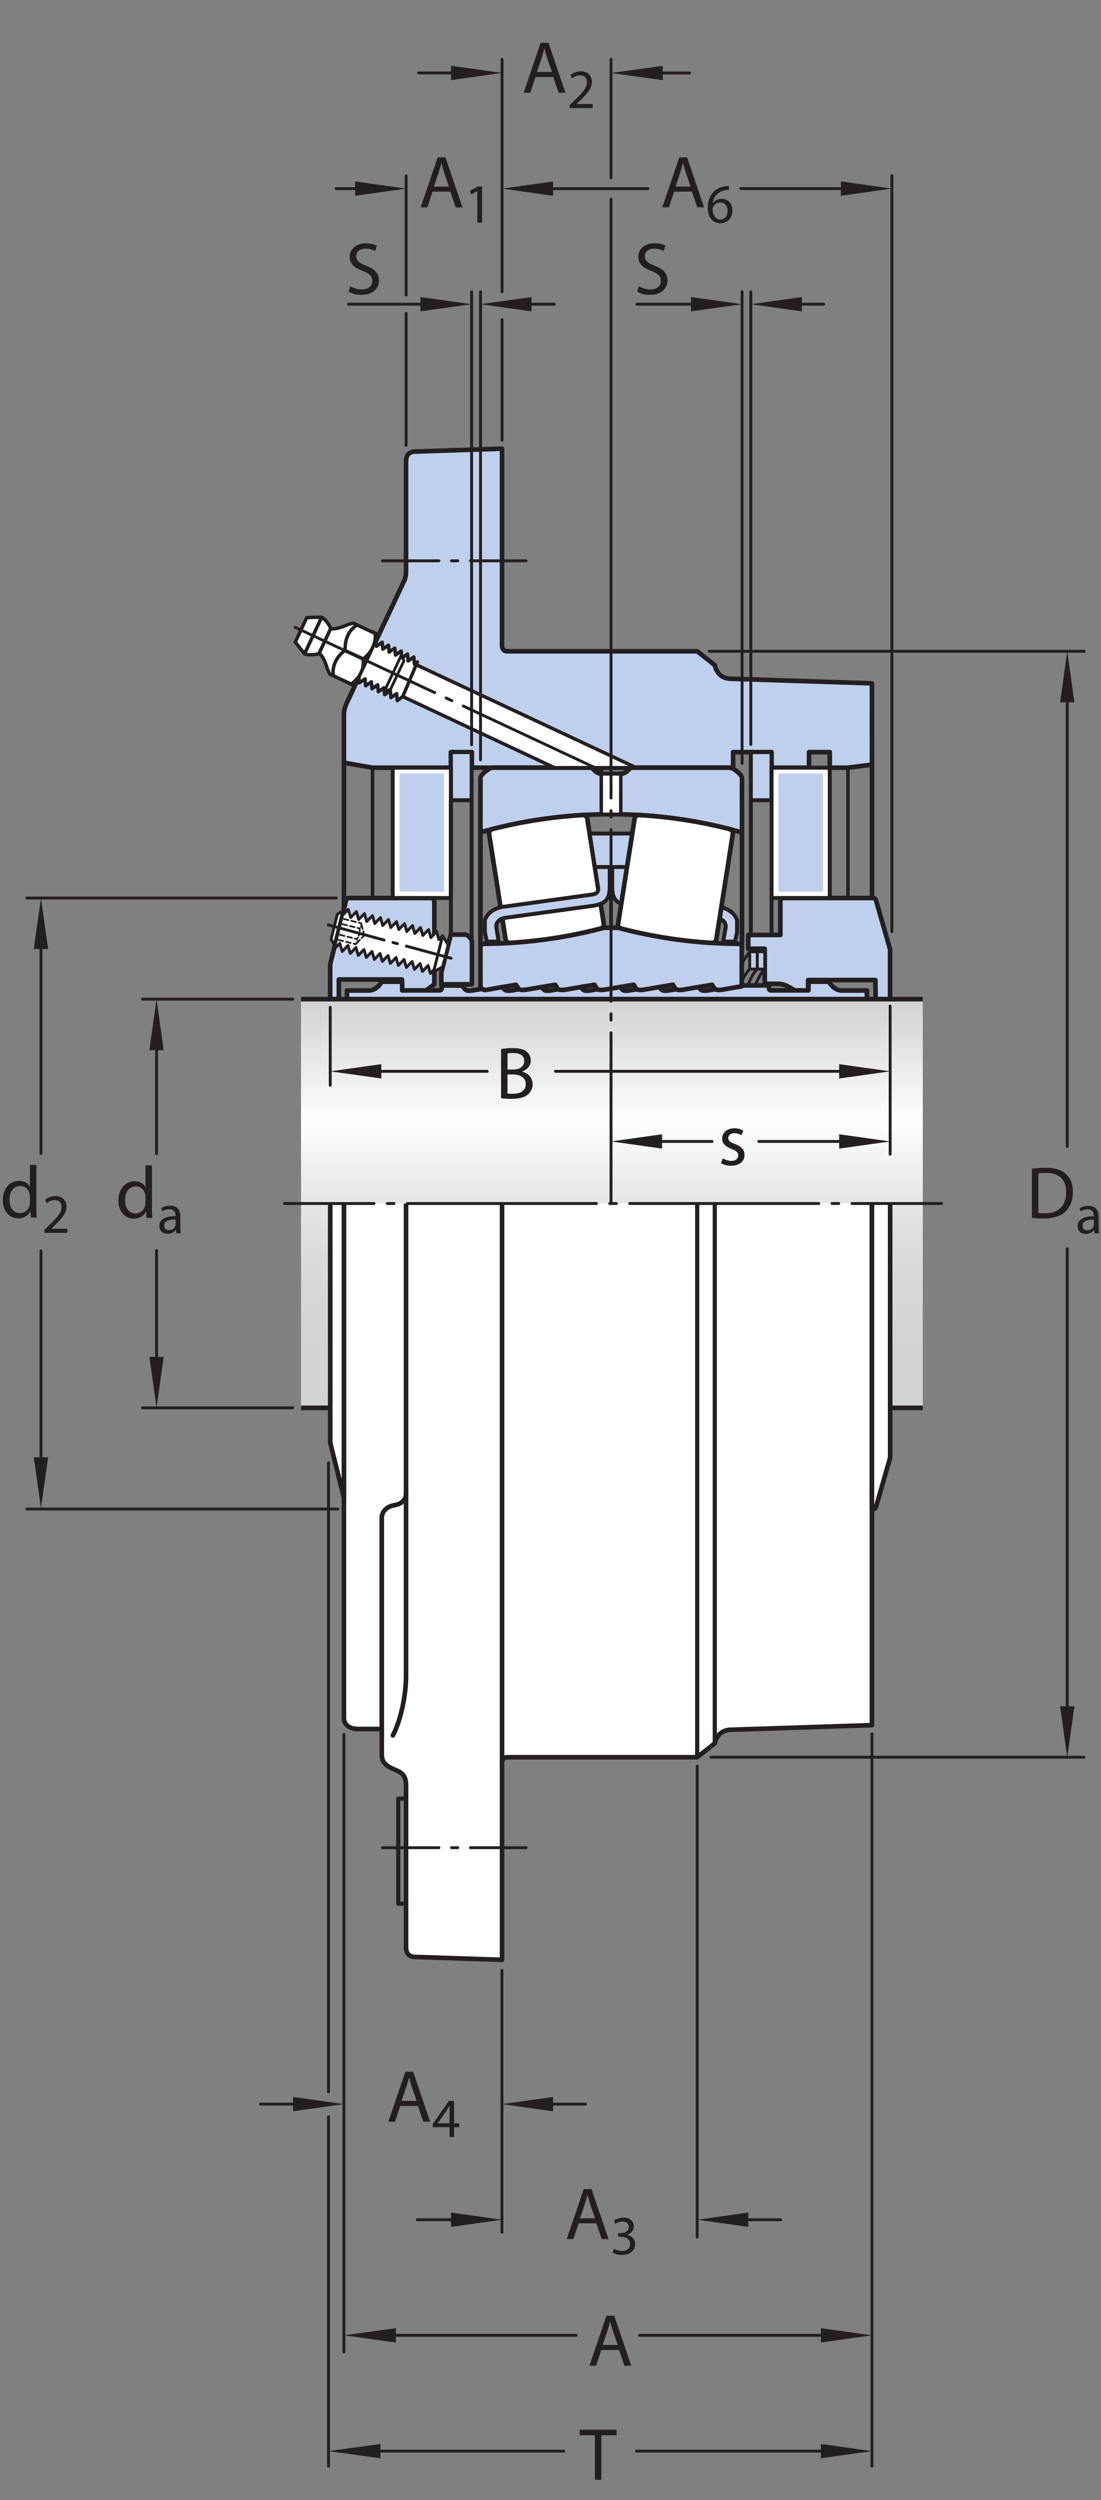 <?xml version="1.0" encoding="UTF-8"?>
<svg xmlns="http://www.w3.org/2000/svg" xmlns:xlink="http://www.w3.org/1999/xlink" width="178.21pt" height="404.62pt" viewBox="0 0 178.21 404.62" version="1.1">
<rect x="0" y="0" width="178.21" height="404.62" fill="#808080" stroke="none"/>
<defs>
<g>
<symbol overflow="visible" id="glyph0-0">
<path style="stroke:none;" d="M 0 0 L 6 0 L 6 -8.406 L 0 -8.406 Z M 3 -4.734 L 0.953 -7.797 L 5.047 -7.797 Z M 3.359 -4.203 L 5.406 -7.266 L 5.406 -1.141 Z M 0.953 -0.594 L 3 -3.656 L 5.047 -0.594 Z M 0.594 -7.266 L 2.641 -4.203 L 0.594 -1.141 Z M 0.594 -7.266 "/>
</symbol>
<symbol overflow="visible" id="glyph0-1">
<path style="stroke:none;" d="M 0.906 -0.031 C 1.266 0.031 1.812 0.078 2.531 0.078 C 3.859 0.078 4.766 -0.172 5.328 -0.688 C 5.734 -1.078 6.016 -1.609 6.016 -2.297 C 6.016 -3.5 5.109 -4.141 4.344 -4.328 L 4.344 -4.359 C 5.203 -4.672 5.719 -5.359 5.719 -6.125 C 5.719 -6.766 5.453 -7.25 5.047 -7.562 C 4.531 -7.969 3.859 -8.141 2.812 -8.141 C 2.094 -8.141 1.375 -8.078 0.906 -7.984 Z M 1.953 -7.266 C 2.125 -7.312 2.406 -7.344 2.875 -7.344 C 3.938 -7.344 4.656 -6.969 4.656 -6.031 C 4.656 -5.25 4.016 -4.672 2.906 -4.672 L 1.953 -4.672 Z M 1.953 -3.875 L 2.812 -3.875 C 3.953 -3.875 4.906 -3.422 4.906 -2.312 C 4.906 -1.141 3.906 -0.75 2.828 -0.75 C 2.453 -0.75 2.156 -0.75 1.953 -0.797 Z M 1.953 -3.875 "/>
</symbol>
<symbol overflow="visible" id="glyph0-2">
<path style="stroke:none;" d="M 0.469 -0.281 C 0.875 -0.031 1.469 0.125 2.094 0.125 C 3.484 0.125 4.266 -0.594 4.266 -1.625 C 4.266 -2.484 3.75 -2.984 2.75 -3.375 C 1.984 -3.656 1.641 -3.875 1.641 -4.359 C 1.641 -4.781 1.984 -5.141 2.609 -5.141 C 3.156 -5.141 3.578 -4.953 3.797 -4.812 L 4.062 -5.578 C 3.75 -5.766 3.234 -5.938 2.641 -5.938 C 1.391 -5.938 0.641 -5.172 0.641 -4.234 C 0.641 -3.547 1.125 -2.969 2.172 -2.594 C 2.953 -2.297 3.25 -2.031 3.25 -1.531 C 3.25 -1.047 2.891 -0.656 2.125 -0.656 C 1.594 -0.656 1.047 -0.875 0.734 -1.078 Z M 0.469 -0.281 "/>
</symbol>
<symbol overflow="visible" id="glyph0-3">
<path style="stroke:none;" d="M 2.453 0 L 3.5 0 L 3.5 -7.203 L 5.969 -7.203 L 5.969 -8.094 L -0.016 -8.094 L -0.016 -7.203 L 2.453 -7.203 Z M 2.453 0 "/>
</symbol>
<symbol overflow="visible" id="glyph0-4">
<path style="stroke:none;" d="M 4.844 -8.516 L 4.844 -5.047 L 4.812 -5.047 C 4.547 -5.516 3.953 -5.938 3.062 -5.938 C 1.641 -5.938 0.438 -4.75 0.453 -2.812 C 0.453 -1.062 1.531 0.125 2.938 0.125 C 3.891 0.125 4.594 -0.359 4.922 -1.016 L 4.938 -1.016 L 4.984 0 L 5.938 0 C 5.906 -0.391 5.891 -0.984 5.891 -1.5 L 5.891 -8.516 Z M 4.844 -2.438 C 4.844 -2.266 4.828 -2.125 4.781 -1.984 C 4.594 -1.188 3.953 -0.719 3.234 -0.719 C 2.094 -0.719 1.531 -1.688 1.531 -2.875 C 1.531 -4.156 2.172 -5.109 3.266 -5.109 C 4.062 -5.109 4.625 -4.562 4.781 -3.891 C 4.828 -3.75 4.844 -3.578 4.844 -3.438 Z M 4.844 -2.438 "/>
</symbol>
<symbol overflow="visible" id="glyph0-5">
<path style="stroke:none;" d="M 0.906 -0.031 C 1.438 0.031 2.062 0.078 2.812 0.078 C 4.375 0.078 5.625 -0.344 6.391 -1.094 C 7.141 -1.844 7.547 -2.922 7.547 -4.234 C 7.547 -5.547 7.125 -6.484 6.406 -7.141 C 5.703 -7.797 4.625 -8.141 3.125 -8.141 C 2.297 -8.141 1.547 -8.078 0.906 -7.984 Z M 1.953 -7.219 C 2.234 -7.266 2.641 -7.312 3.188 -7.312 C 5.391 -7.312 6.469 -6.109 6.453 -4.203 C 6.453 -2.016 5.25 -0.766 3.016 -0.766 C 2.609 -0.766 2.219 -0.781 1.953 -0.828 Z M 1.953 -7.219 "/>
</symbol>
<symbol overflow="visible" id="glyph0-6">
<path style="stroke:none;" d="M 5.094 -2.547 L 5.953 0 L 7.062 0 L 4.312 -8.094 L 3.047 -8.094 L 0.297 0 L 1.375 0 L 2.219 -2.547 Z M 2.438 -3.359 L 3.234 -5.703 C 3.391 -6.188 3.516 -6.688 3.641 -7.156 L 3.656 -7.156 C 3.781 -6.703 3.906 -6.219 4.078 -5.688 L 4.875 -3.359 Z M 2.438 -3.359 "/>
</symbol>
<symbol overflow="visible" id="glyph0-7">
<path style="stroke:none;" d="M 0.5 -0.391 C 0.938 -0.109 1.781 0.125 2.562 0.125 C 4.469 0.125 5.406 -0.953 5.406 -2.203 C 5.406 -3.391 4.703 -4.062 3.344 -4.578 C 2.219 -5.016 1.734 -5.391 1.734 -6.141 C 1.734 -6.703 2.141 -7.359 3.25 -7.359 C 3.984 -7.359 4.531 -7.109 4.781 -6.969 L 5.078 -7.828 C 4.719 -8.031 4.109 -8.219 3.281 -8.219 C 1.719 -8.219 0.672 -7.281 0.672 -6.031 C 0.672 -4.891 1.484 -4.203 2.812 -3.734 C 3.906 -3.312 4.328 -2.875 4.328 -2.125 C 4.328 -1.312 3.703 -0.75 2.641 -0.75 C 1.922 -0.75 1.234 -0.984 0.766 -1.266 Z M 0.5 -0.391 "/>
</symbol>
<symbol overflow="visible" id="glyph1-0">
<path style="stroke:none;" d="M 0 0 L 4.5 0 L 4.5 -6.297 L 0 -6.297 Z M 2.25 -3.562 L 0.719 -5.844 L 3.781 -5.844 Z M 2.516 -3.156 L 4.047 -5.438 L 4.047 -0.859 Z M 0.719 -0.453 L 2.25 -2.75 L 3.781 -0.453 Z M 0.453 -5.438 L 1.984 -3.156 L 0.453 -0.859 Z M 0.453 -5.438 "/>
</symbol>
<symbol overflow="visible" id="glyph1-1">
<path style="stroke:none;" d="M 3.781 0 C 3.734 -0.297 3.719 -0.672 3.719 -1.047 L 3.719 -2.672 C 3.719 -3.547 3.391 -4.453 2.062 -4.453 C 1.516 -4.453 0.984 -4.297 0.625 -4.062 L 0.812 -3.547 C 1.109 -3.75 1.531 -3.875 1.938 -3.875 C 2.828 -3.875 2.938 -3.219 2.938 -2.859 L 2.938 -2.766 C 1.25 -2.781 0.312 -2.203 0.312 -1.156 C 0.312 -0.516 0.766 0.094 1.641 0.094 C 2.266 0.094 2.734 -0.203 2.984 -0.547 L 3 -0.547 L 3.062 0 Z M 2.953 -1.469 C 2.953 -1.391 2.938 -1.297 2.906 -1.219 C 2.781 -0.844 2.422 -0.484 1.859 -0.484 C 1.453 -0.484 1.109 -0.734 1.109 -1.234 C 1.109 -2.094 2.094 -2.234 2.953 -2.219 Z M 2.953 -1.469 "/>
</symbol>
<symbol overflow="visible" id="glyph1-2">
<path style="stroke:none;" d="M 3.594 0 L 3.594 -1.594 L 4.422 -1.594 L 4.422 -2.219 L 3.594 -2.219 L 3.594 -5.844 L 2.75 -5.844 L 0.141 -2.109 L 0.141 -1.594 L 2.859 -1.594 L 2.859 0 Z M 0.938 -2.219 L 0.938 -2.234 L 2.359 -4.219 C 2.531 -4.484 2.672 -4.75 2.859 -5.078 L 2.875 -5.078 C 2.859 -4.781 2.859 -4.469 2.859 -4.172 L 2.859 -2.219 Z M 0.938 -2.219 "/>
</symbol>
<symbol overflow="visible" id="glyph1-3">
<path style="stroke:none;" d="M 3.75 -5.938 C 3.594 -5.938 3.406 -5.938 3.172 -5.891 C 2.438 -5.812 1.781 -5.516 1.297 -5.031 C 0.719 -4.453 0.312 -3.547 0.312 -2.391 C 0.312 -0.875 1.125 0.094 2.375 0.094 C 3.594 0.094 4.312 -0.891 4.312 -1.969 C 4.312 -3.109 3.594 -3.859 2.562 -3.859 C 1.906 -3.859 1.422 -3.547 1.141 -3.172 L 1.109 -3.172 C 1.25 -4.141 1.906 -5.047 3.156 -5.25 C 3.375 -5.297 3.578 -5.297 3.75 -5.297 Z M 2.375 -0.516 C 1.547 -0.516 1.109 -1.219 1.094 -2.188 C 1.094 -2.328 1.125 -2.453 1.172 -2.531 C 1.391 -2.969 1.844 -3.266 2.312 -3.266 C 3.047 -3.266 3.516 -2.75 3.516 -1.922 C 3.516 -1.078 3.062 -0.516 2.375 -0.516 Z M 2.375 -0.516 "/>
</symbol>
<symbol overflow="visible" id="glyph1-4">
<path style="stroke:none;" d="M 2.125 0 L 2.891 0 L 2.891 -5.844 L 2.219 -5.844 L 0.938 -5.172 L 1.094 -4.562 L 2.109 -5.109 L 2.125 -5.109 Z M 2.125 0 "/>
</symbol>
<symbol overflow="visible" id="glyph1-5">
<path style="stroke:none;" d="M 4.141 0 L 4.141 -0.656 L 1.516 -0.656 L 1.516 -0.672 L 1.984 -1.109 C 3.219 -2.297 4 -3.172 4 -4.25 C 4 -5.078 3.469 -5.953 2.203 -5.953 C 1.531 -5.953 0.953 -5.703 0.547 -5.359 L 0.797 -4.797 C 1.078 -5.016 1.516 -5.297 2.047 -5.297 C 2.922 -5.297 3.203 -4.75 3.203 -4.156 C 3.188 -3.266 2.516 -2.516 1.031 -1.094 L 0.406 -0.484 L 0.406 0 Z M 4.141 0 "/>
</symbol>
<symbol overflow="visible" id="glyph1-6">
<path style="stroke:none;" d="M 0.375 -0.297 C 0.672 -0.109 1.234 0.094 1.906 0.094 C 3.297 0.094 4.031 -0.719 4.031 -1.656 C 4.031 -2.469 3.453 -3.016 2.734 -3.156 L 2.734 -3.172 C 3.453 -3.438 3.812 -3.953 3.812 -4.547 C 3.812 -5.266 3.281 -5.953 2.141 -5.953 C 1.5 -5.953 0.906 -5.719 0.609 -5.5 L 0.812 -4.922 C 1.062 -5.109 1.516 -5.312 1.984 -5.312 C 2.703 -5.312 3 -4.891 3 -4.422 C 3 -3.734 2.281 -3.438 1.703 -3.438 L 1.266 -3.438 L 1.266 -2.844 L 1.703 -2.844 C 2.469 -2.844 3.203 -2.5 3.219 -1.672 C 3.219 -1.188 2.906 -0.547 1.891 -0.547 C 1.344 -0.547 0.812 -0.766 0.594 -0.906 Z M 0.375 -0.297 "/>
</symbol>
</g>
<clipPath id="clip1">
  <path d="M 48.723 161.707 L 149.363 161.707 L 149.363 227.852 L 48.723 227.852 Z M 48.723 161.707 "/>
</clipPath>
<linearGradient id="linear0" gradientUnits="userSpaceOnUse" x1="-0.003" y1="0" x2="1" y2="0" gradientTransform="matrix(0,65.937,65.937,0,99.043,161.933)">
<stop offset="0" style="stop-color:rgb(82.745%,82.431%,82.509%);stop-opacity:1;"/>
<stop offset="0.008" style="stop-color:rgb(82.874%,82.562%,82.639%);stop-opacity:1;"/>
<stop offset="0.012" style="stop-color:rgb(83.226%,82.921%,82.997%);stop-opacity:1;"/>
<stop offset="0.016" style="stop-color:rgb(83.45%,83.15%,83.224%);stop-opacity:1;"/>
<stop offset="0.02" style="stop-color:rgb(83.678%,83.38%,83.455%);stop-opacity:1;"/>
<stop offset="0.023" style="stop-color:rgb(83.902%,83.609%,83.682%);stop-opacity:1;"/>
<stop offset="0.027" style="stop-color:rgb(84.128%,83.839%,83.911%);stop-opacity:1;"/>
<stop offset="0.031" style="stop-color:rgb(84.352%,84.068%,84.138%);stop-opacity:1;"/>
<stop offset="0.035" style="stop-color:rgb(84.578%,84.297%,84.367%);stop-opacity:1;"/>
<stop offset="0.039" style="stop-color:rgb(84.802%,84.526%,84.595%);stop-opacity:1;"/>
<stop offset="0.043" style="stop-color:rgb(85.03%,84.756%,84.825%);stop-opacity:1;"/>
<stop offset="0.047" style="stop-color:rgb(85.254%,84.987%,85.052%);stop-opacity:1;"/>
<stop offset="0.051" style="stop-color:rgb(85.48%,85.216%,85.281%);stop-opacity:1;"/>
<stop offset="0.055" style="stop-color:rgb(85.704%,85.445%,85.509%);stop-opacity:1;"/>
<stop offset="0.059" style="stop-color:rgb(85.931%,85.675%,85.739%);stop-opacity:1;"/>
<stop offset="0.062" style="stop-color:rgb(86.156%,85.904%,85.966%);stop-opacity:1;"/>
<stop offset="0.066" style="stop-color:rgb(86.382%,86.133%,86.195%);stop-opacity:1;"/>
<stop offset="0.07" style="stop-color:rgb(86.606%,86.363%,86.423%);stop-opacity:1;"/>
<stop offset="0.074" style="stop-color:rgb(86.832%,86.592%,86.652%);stop-opacity:1;"/>
<stop offset="0.078" style="stop-color:rgb(87.056%,86.821%,86.879%);stop-opacity:1;"/>
<stop offset="0.082" style="stop-color:rgb(87.283%,87.051%,87.109%);stop-opacity:1;"/>
<stop offset="0.086" style="stop-color:rgb(87.508%,87.28%,87.337%);stop-opacity:1;"/>
<stop offset="0.09" style="stop-color:rgb(87.733%,87.511%,87.566%);stop-opacity:1;"/>
<stop offset="0.094" style="stop-color:rgb(87.958%,87.74%,87.793%);stop-opacity:1;"/>
<stop offset="0.098" style="stop-color:rgb(88.185%,87.97%,88.023%);stop-opacity:1;"/>
<stop offset="0.102" style="stop-color:rgb(88.409%,88.199%,88.251%);stop-opacity:1;"/>
<stop offset="0.105" style="stop-color:rgb(88.635%,88.428%,88.48%);stop-opacity:1;"/>
<stop offset="0.109" style="stop-color:rgb(88.86%,88.657%,88.707%);stop-opacity:1;"/>
<stop offset="0.113" style="stop-color:rgb(89.085%,88.887%,88.936%);stop-opacity:1;"/>
<stop offset="0.117" style="stop-color:rgb(89.31%,89.116%,89.165%);stop-opacity:1;"/>
<stop offset="0.121" style="stop-color:rgb(89.537%,89.346%,89.394%);stop-opacity:1;"/>
<stop offset="0.125" style="stop-color:rgb(89.761%,89.575%,89.622%);stop-opacity:1;"/>
<stop offset="0.129" style="stop-color:rgb(89.987%,89.804%,89.85%);stop-opacity:1;"/>
<stop offset="0.133" style="stop-color:rgb(90.211%,90.034%,90.079%);stop-opacity:1;"/>
<stop offset="0.137" style="stop-color:rgb(90.439%,90.265%,90.308%);stop-opacity:1;"/>
<stop offset="0.141" style="stop-color:rgb(90.663%,90.494%,90.536%);stop-opacity:1;"/>
<stop offset="0.145" style="stop-color:rgb(90.889%,90.723%,90.764%);stop-opacity:1;"/>
<stop offset="0.148" style="stop-color:rgb(91.113%,90.952%,90.993%);stop-opacity:1;"/>
<stop offset="0.152" style="stop-color:rgb(91.339%,91.182%,91.22%);stop-opacity:1;"/>
<stop offset="0.156" style="stop-color:rgb(91.563%,91.411%,91.449%);stop-opacity:1;"/>
<stop offset="0.16" style="stop-color:rgb(91.791%,91.641%,91.678%);stop-opacity:1;"/>
<stop offset="0.164" style="stop-color:rgb(92.015%,91.87%,91.907%);stop-opacity:1;"/>
<stop offset="0.168" style="stop-color:rgb(92.241%,92.099%,92.134%);stop-opacity:1;"/>
<stop offset="0.172" style="stop-color:rgb(92.465%,92.328%,92.363%);stop-opacity:1;"/>
<stop offset="0.176" style="stop-color:rgb(92.693%,92.56%,92.592%);stop-opacity:1;"/>
<stop offset="0.18" style="stop-color:rgb(92.917%,92.789%,92.821%);stop-opacity:1;"/>
<stop offset="0.184" style="stop-color:rgb(93.143%,93.018%,93.048%);stop-opacity:1;"/>
<stop offset="0.188" style="stop-color:rgb(93.367%,93.246%,93.277%);stop-opacity:1;"/>
<stop offset="0.191" style="stop-color:rgb(93.593%,93.475%,93.504%);stop-opacity:1;"/>
<stop offset="0.195" style="stop-color:rgb(93.817%,93.706%,93.733%);stop-opacity:1;"/>
<stop offset="0.199" style="stop-color:rgb(94.044%,93.936%,93.962%);stop-opacity:1;"/>
<stop offset="0.203" style="stop-color:rgb(94.269%,94.165%,94.191%);stop-opacity:1;"/>
<stop offset="0.207" style="stop-color:rgb(94.495%,94.394%,94.418%);stop-opacity:1;"/>
<stop offset="0.211" style="stop-color:rgb(94.719%,94.623%,94.647%);stop-opacity:1;"/>
<stop offset="0.215" style="stop-color:rgb(94.946%,94.853%,94.876%);stop-opacity:1;"/>
<stop offset="0.219" style="stop-color:rgb(95.171%,95.084%,95.105%);stop-opacity:1;"/>
<stop offset="0.223" style="stop-color:rgb(95.396%,95.312%,95.332%);stop-opacity:1;"/>
<stop offset="0.227" style="stop-color:rgb(95.621%,95.541%,95.561%);stop-opacity:1;"/>
<stop offset="0.23" style="stop-color:rgb(95.848%,95.772%,95.79%);stop-opacity:1;"/>
<stop offset="0.234" style="stop-color:rgb(96.072%,96.001%,96.019%);stop-opacity:1;"/>
<stop offset="0.238" style="stop-color:rgb(96.298%,96.23%,96.246%);stop-opacity:1;"/>
<stop offset="0.242" style="stop-color:rgb(96.523%,96.46%,96.475%);stop-opacity:1;"/>
<stop offset="0.246" style="stop-color:rgb(96.748%,96.689%,96.703%);stop-opacity:1;"/>
<stop offset="0.25" style="stop-color:rgb(96.973%,96.918%,96.931%);stop-opacity:1;"/>
<stop offset="0.254" style="stop-color:rgb(97.2%,97.148%,97.16%);stop-opacity:1;"/>
<stop offset="0.258" style="stop-color:rgb(97.424%,97.377%,97.389%);stop-opacity:1;"/>
<stop offset="0.262" style="stop-color:rgb(97.65%,97.607%,97.618%);stop-opacity:1;"/>
<stop offset="0.266" style="stop-color:rgb(97.874%,97.836%,97.845%);stop-opacity:1;"/>
<stop offset="0.27" style="stop-color:rgb(98.1%,98.067%,98.074%);stop-opacity:1;"/>
<stop offset="0.273" style="stop-color:rgb(98.326%,98.296%,98.303%);stop-opacity:1;"/>
<stop offset="0.277" style="stop-color:rgb(98.552%,98.524%,98.532%);stop-opacity:1;"/>
<stop offset="0.281" style="stop-color:rgb(98.776%,98.753%,98.759%);stop-opacity:1;"/>
<stop offset="0.285" style="stop-color:rgb(99.002%,98.984%,98.988%);stop-opacity:1;"/>
<stop offset="0.289" style="stop-color:rgb(99.226%,99.213%,99.216%);stop-opacity:1;"/>
<stop offset="0.293" style="stop-color:rgb(99.452%,99.443%,99.446%);stop-opacity:1;"/>
<stop offset="0.297" style="stop-color:rgb(99.678%,99.672%,99.673%);stop-opacity:1;"/>
<stop offset="0.312" style="stop-color:rgb(99.53%,99.521%,99.522%);stop-opacity:1;"/>
<stop offset="0.316" style="stop-color:rgb(99.144%,99.129%,99.132%);stop-opacity:1;"/>
<stop offset="0.32" style="stop-color:rgb(98.906%,98.886%,98.892%);stop-opacity:1;"/>
<stop offset="0.324" style="stop-color:rgb(98.676%,98.651%,98.657%);stop-opacity:1;"/>
<stop offset="0.328" style="stop-color:rgb(98.442%,98.413%,98.421%);stop-opacity:1;"/>
<stop offset="0.332" style="stop-color:rgb(98.215%,98.181%,98.19%);stop-opacity:1;"/>
<stop offset="0.336" style="stop-color:rgb(97.986%,97.949%,97.958%);stop-opacity:1;"/>
<stop offset="0.34" style="stop-color:rgb(97.762%,97.72%,97.731%);stop-opacity:1;"/>
<stop offset="0.344" style="stop-color:rgb(97.536%,97.491%,97.502%);stop-opacity:1;"/>
<stop offset="0.348" style="stop-color:rgb(97.316%,97.267%,97.279%);stop-opacity:1;"/>
<stop offset="0.352" style="stop-color:rgb(97.095%,97.043%,97.055%);stop-opacity:1;"/>
<stop offset="0.355" style="stop-color:rgb(96.88%,96.823%,96.837%);stop-opacity:1;"/>
<stop offset="0.359" style="stop-color:rgb(96.663%,96.603%,96.619%);stop-opacity:1;"/>
<stop offset="0.363" style="stop-color:rgb(96.452%,96.387%,96.404%);stop-opacity:1;"/>
<stop offset="0.367" style="stop-color:rgb(96.239%,96.17%,96.187%);stop-opacity:1;"/>
<stop offset="0.371" style="stop-color:rgb(96.03%,95.958%,95.976%);stop-opacity:1;"/>
<stop offset="0.375" style="stop-color:rgb(95.822%,95.746%,95.766%);stop-opacity:1;"/>
<stop offset="0.379" style="stop-color:rgb(95.618%,95.538%,95.558%);stop-opacity:1;"/>
<stop offset="0.383" style="stop-color:rgb(95.413%,95.329%,95.351%);stop-opacity:1;"/>
<stop offset="0.387" style="stop-color:rgb(95.213%,95.126%,95.148%);stop-opacity:1;"/>
<stop offset="0.391" style="stop-color:rgb(95.013%,94.922%,94.945%);stop-opacity:1;"/>
<stop offset="0.395" style="stop-color:rgb(94.817%,94.722%,94.746%);stop-opacity:1;"/>
<stop offset="0.398" style="stop-color:rgb(94.62%,94.521%,94.545%);stop-opacity:1;"/>
<stop offset="0.402" style="stop-color:rgb(94.427%,94.325%,94.351%);stop-opacity:1;"/>
<stop offset="0.406" style="stop-color:rgb(94.234%,94.128%,94.154%);stop-opacity:1;"/>
<stop offset="0.41" style="stop-color:rgb(94.046%,93.936%,93.964%);stop-opacity:1;"/>
<stop offset="0.414" style="stop-color:rgb(93.855%,93.744%,93.771%);stop-opacity:1;"/>
<stop offset="0.418" style="stop-color:rgb(93.672%,93.556%,93.585%);stop-opacity:1;"/>
<stop offset="0.422" style="stop-color:rgb(93.486%,93.367%,93.396%);stop-opacity:1;"/>
<stop offset="0.426" style="stop-color:rgb(93.306%,93.184%,93.214%);stop-opacity:1;"/>
<stop offset="0.43" style="stop-color:rgb(93.124%,92.999%,93.03%);stop-opacity:1;"/>
<stop offset="0.434" style="stop-color:rgb(92.946%,92.818%,92.85%);stop-opacity:1;"/>
<stop offset="0.438" style="stop-color:rgb(92.769%,92.636%,92.67%);stop-opacity:1;"/>
<stop offset="0.441" style="stop-color:rgb(92.595%,92.461%,92.493%);stop-opacity:1;"/>
<stop offset="0.445" style="stop-color:rgb(92.421%,92.284%,92.317%);stop-opacity:1;"/>
<stop offset="0.449" style="stop-color:rgb(92.252%,92.11%,92.145%);stop-opacity:1;"/>
<stop offset="0.453" style="stop-color:rgb(92.079%,91.936%,91.972%);stop-opacity:1;"/>
<stop offset="0.461" style="stop-color:rgb(91.914%,91.766%,91.803%);stop-opacity:1;"/>
<stop offset="0.469" style="stop-color:rgb(91.585%,91.432%,91.47%);stop-opacity:1;"/>
<stop offset="0.477" style="stop-color:rgb(91.263%,91.104%,91.142%);stop-opacity:1;"/>
<stop offset="0.484" style="stop-color:rgb(90.948%,90.784%,90.823%);stop-opacity:1;"/>
<stop offset="0.492" style="stop-color:rgb(90.64%,90.469%,90.512%);stop-opacity:1;"/>
<stop offset="0.5" style="stop-color:rgb(90.34%,90.164%,90.207%);stop-opacity:1;"/>
<stop offset="0.508" style="stop-color:rgb(90.047%,89.865%,89.909%);stop-opacity:1;"/>
<stop offset="0.516" style="stop-color:rgb(89.76%,89.572%,89.619%);stop-opacity:1;"/>
<stop offset="0.523" style="stop-color:rgb(89.479%,89.287%,89.334%);stop-opacity:1;"/>
<stop offset="0.531" style="stop-color:rgb(89.206%,89.009%,89.058%);stop-opacity:1;"/>
<stop offset="0.539" style="stop-color:rgb(88.94%,88.739%,88.789%);stop-opacity:1;"/>
<stop offset="0.547" style="stop-color:rgb(88.681%,88.475%,88.527%);stop-opacity:1;"/>
<stop offset="0.555" style="stop-color:rgb(88.428%,88.217%,88.271%);stop-opacity:1;"/>
<stop offset="0.562" style="stop-color:rgb(88.182%,87.967%,88.02%);stop-opacity:1;"/>
<stop offset="0.57" style="stop-color:rgb(87.943%,87.723%,87.778%);stop-opacity:1;"/>
<stop offset="0.578" style="stop-color:rgb(87.709%,87.486%,87.541%);stop-opacity:1;"/>
<stop offset="0.586" style="stop-color:rgb(87.483%,87.256%,87.312%);stop-opacity:1;"/>
<stop offset="0.594" style="stop-color:rgb(87.263%,87.032%,87.09%);stop-opacity:1;"/>
<stop offset="0.602" style="stop-color:rgb(87.048%,86.813%,86.871%);stop-opacity:1;"/>
<stop offset="0.609" style="stop-color:rgb(86.841%,86.601%,86.661%);stop-opacity:1;"/>
<stop offset="0.617" style="stop-color:rgb(86.639%,86.397%,86.456%);stop-opacity:1;"/>
<stop offset="0.625" style="stop-color:rgb(86.443%,86.197%,86.258%);stop-opacity:1;"/>
<stop offset="0.633" style="stop-color:rgb(86.255%,86.005%,86.067%);stop-opacity:1;"/>
<stop offset="0.641" style="stop-color:rgb(86.07%,85.817%,85.88%);stop-opacity:1;"/>
<stop offset="0.648" style="stop-color:rgb(85.893%,85.637%,85.699%);stop-opacity:1;"/>
<stop offset="0.656" style="stop-color:rgb(85.722%,85.461%,85.527%);stop-opacity:1;"/>
<stop offset="0.672" style="stop-color:rgb(85.477%,85.213%,85.278%);stop-opacity:1;"/>
<stop offset="0.688" style="stop-color:rgb(85.167%,84.898%,84.966%);stop-opacity:1;"/>
<stop offset="0.703" style="stop-color:rgb(84.88%,84.605%,84.674%);stop-opacity:1;"/>
<stop offset="0.719" style="stop-color:rgb(84.616%,84.337%,84.406%);stop-opacity:1;"/>
<stop offset="0.734" style="stop-color:rgb(84.372%,84.087%,84.157%);stop-opacity:1;"/>
<stop offset="0.75" style="stop-color:rgb(84.148%,83.859%,83.931%);stop-opacity:1;"/>
<stop offset="0.766" style="stop-color:rgb(83.943%,83.652%,83.723%);stop-opacity:1;"/>
<stop offset="0.781" style="stop-color:rgb(83.759%,83.463%,83.536%);stop-opacity:1;"/>
<stop offset="0.812" style="stop-color:rgb(83.521%,83.221%,83.296%);stop-opacity:1;"/>
<stop offset="0.844" style="stop-color:rgb(83.258%,82.953%,83.029%);stop-opacity:1;"/>
<stop offset="0.875" style="stop-color:rgb(83.058%,82.748%,82.826%);stop-opacity:1;"/>
<stop offset="1" style="stop-color:rgb(82.858%,82.547%,82.625%);stop-opacity:1;"/>
</linearGradient>
</defs>
<g id="surface1">
<path style=" stroke:none;fill-rule:nonzero;fill:rgb(74.864%,81.065%,93.063%);fill-opacity:1;" d="M 60.301 124.246 L 55.668 123.441 L 55.668 115.523 C 55.668 114.867 56.008 114.027 56.008 114.027 L 65.496 93.844 C 65.496 93.844 65.723 93.242 65.723 92.512 L 65.723 74.633 C 65.723 72.922 67.27 73.082 67.27 73.082 L 81.262 72.617 L 81.262 104.566 C 81.262 104.566 81.262 105.406 82.098 105.406 L 112.852 105.406 L 115.695 107.656 C 116.031 109.098 116.969 109.859 118.453 109.859 L 141.133 110.594 L 141.141 123.754 L 137.25 124.246 L 134.309 124.246 L 134.309 121.727 L 130.953 121.727 L 130.953 124.246 L 124.887 124.246 L 124.887 121.727 L 118.664 121.727 L 118.664 124.246 L 76.371 124.246 L 76.371 121.727 L 72.98 121.727 L 72.98 124.246 "/>
<path style="fill:none;stroke-width:7.48;stroke-linecap:butt;stroke-linejoin:round;stroke:rgb(13.73%,12.16%,12.549%);stroke-opacity:1;stroke-miterlimit:10;" d="M 603.008 2803.739 L 556.68 2811.786 L 556.68 2890.966 C 556.68 2897.528 560.078 2905.927 560.078 2905.927 L 654.961 3107.762 C 654.961 3107.762 657.227 3113.778 657.227 3121.083 L 657.227 3299.872 C 657.227 3316.981 672.695 3315.38 672.695 3315.38 L 812.617 3320.028 L 812.617 3000.536 C 812.617 3000.536 812.617 2992.137 820.977 2992.137 L 1128.516 2992.137 L 1156.953 2969.637 C 1160.312 2955.223 1169.688 2947.606 1184.531 2947.606 L 1411.328 2940.262 L 1411.406 2808.661 L 1372.5 2803.739 L 1343.086 2803.739 L 1343.086 2828.934 L 1309.531 2828.934 L 1309.531 2803.739 L 1248.867 2803.739 L 1248.867 2828.934 L 1186.641 2828.934 L 1186.641 2803.739 L 763.711 2803.739 L 763.711 2828.934 L 729.805 2828.934 L 729.805 2803.739 Z M 603.008 2803.739 " transform="matrix(0.1,0,0,-0.1,0,404.62)"/>
<path style="fill:none;stroke-width:5.61;stroke-linecap:butt;stroke-linejoin:round;stroke:rgb(13.73%,12.16%,12.549%);stroke-opacity:1;stroke-miterlimit:4;" d="M 989.18 2643.153 L 989.18 2544.872 " transform="matrix(0.1,0,0,-0.1,0,404.62)"/>
<path style="fill:none;stroke-width:5.61;stroke-linecap:butt;stroke-linejoin:round;stroke:rgb(13.73%,12.16%,12.549%);stroke-opacity:1;stroke-miterlimit:4;" d="M 988.906 2643.036 L 988.906 2544.716 " transform="matrix(0.1,0,0,-0.1,0,404.62)"/>
<path style=" stroke:none;fill-rule:nonzero;fill:rgb(74.864%,81.065%,93.063%);fill-opacity:1;" d="M 126.309 145.852 L 126.309 151.32 L 121.117 151.32 L 121.117 153.543 L 123.781 153.543 L 123.781 159.223 L 125.934 159.223 C 127.383 159.223 128.41 160.332 128.879 160.332 L 130.805 160.332 L 130.805 158.613 L 141.688 158.613 L 141.738 161.707 L 143.648 161.707 C 143.648 161.707 144.07 161.754 144.07 161.289 L 144.07 153.652 L 141.77 145.637 C 141.723 145.461 141.559 145.34 141.375 145.34 L 126.82 145.34 C 126.535 145.34 126.309 145.566 126.309 145.852 "/>
<path style="fill:none;stroke-width:7.48;stroke-linecap:butt;stroke-linejoin:round;stroke:rgb(13.73%,12.16%,12.549%);stroke-opacity:1;stroke-miterlimit:4;" d="M 1263.086 2587.684 L 1263.086 2532.997 L 1211.172 2532.997 L 1211.172 2510.77 L 1237.812 2510.77 L 1237.812 2453.973 L 1259.336 2453.973 C 1273.828 2453.973 1284.102 2442.88 1288.789 2442.88 L 1308.047 2442.88 L 1308.047 2460.067 L 1416.875 2460.067 L 1417.383 2429.13 L 1436.484 2429.13 C 1436.484 2429.13 1440.703 2428.661 1440.703 2433.309 L 1440.703 2509.677 L 1417.695 2589.833 C 1417.227 2591.591 1415.586 2592.802 1413.75 2592.802 L 1268.203 2592.802 C 1265.352 2592.802 1263.086 2590.536 1263.086 2587.684 Z M 1263.086 2587.684 " transform="matrix(0.1,0,0,-0.1,0,404.62)"/>
<path style=" stroke:none;fill-rule:nonzero;fill:rgb(74.864%,81.065%,93.063%);fill-opacity:1;" d="M 72.969 151.258 L 71.43 157.438 L 71.43 159.301 L 76.391 159.301 L 76.391 152.43 C 76.391 152.035 75.742 151.258 75.309 151.258 "/>
<path style="fill:none;stroke-width:7.48;stroke-linecap:butt;stroke-linejoin:round;stroke:rgb(13.73%,12.16%,12.549%);stroke-opacity:1;stroke-miterlimit:4;" d="M 729.688 2533.622 L 714.297 2471.825 L 714.297 2453.192 L 763.906 2453.192 L 763.906 2521.903 C 763.906 2525.848 757.422 2533.622 753.086 2533.622 Z M 729.688 2533.622 " transform="matrix(0.1,0,0,-0.1,0,404.62)"/>
<path style=" stroke:none;fill-rule:nonzero;fill:rgb(74.864%,81.065%,93.063%);fill-opacity:1;" d="M 54.848 161.707 L 53.727 161.707 C 53.727 161.707 53.441 161.738 53.441 161.422 L 53.441 156.059 L 56.066 145.523 C 56.066 145.523 56.191 145.34 56.566 145.34 L 69.746 145.34 C 70.336 145.34 70.305 145.961 70.305 145.961 L 70.305 159.301 L 68.906 160.332 L 65.047 160.332 L 65.047 158.52 L 54.848 158.52 "/>
<path style="fill:none;stroke-width:7.48;stroke-linecap:butt;stroke-linejoin:round;stroke:rgb(13.73%,12.16%,12.549%);stroke-opacity:1;stroke-miterlimit:4;" d="M 548.477 2429.13 L 537.266 2429.13 C 537.266 2429.13 534.414 2428.817 534.414 2431.981 L 534.414 2485.614 L 560.664 2590.966 C 560.664 2590.966 561.914 2592.802 565.664 2592.802 L 697.461 2592.802 C 703.359 2592.802 703.047 2586.591 703.047 2586.591 L 703.047 2453.192 L 689.062 2442.88 L 650.469 2442.88 L 650.469 2461.005 L 548.477 2461.005 Z M 548.477 2429.13 " transform="matrix(0.1,0,0,-0.1,0,404.62)"/>
<path style="fill-rule:nonzero;fill:rgb(74.864%,81.065%,93.063%);fill-opacity:1;stroke-width:4.68;stroke-linecap:butt;stroke-linejoin:round;stroke:rgb(13.73%,12.16%,12.549%);stroke-opacity:1;stroke-miterlimit:4;" d="M 1225.664 2477.841 L 1237.812 2477.841 L 1237.812 2505.887 L 1225.664 2505.887 Z M 1225.664 2477.841 " transform="matrix(0.1,0,0,-0.1,0,404.62)"/>
<path style="fill-rule:nonzero;fill:rgb(74.864%,81.065%,93.063%);fill-opacity:1;stroke-width:4.68;stroke-linecap:butt;stroke-linejoin:round;stroke:rgb(13.73%,12.16%,12.549%);stroke-opacity:1;stroke-miterlimit:4;" d="M 1213.516 2477.841 L 1225.664 2477.841 L 1225.664 2505.887 L 1213.516 2505.887 Z M 1213.516 2477.841 " transform="matrix(0.1,0,0,-0.1,0,404.62)"/>
<path style="fill:none;stroke-width:4.68;stroke-linecap:butt;stroke-linejoin:round;stroke:rgb(13.73%,12.16%,12.549%);stroke-opacity:1;stroke-miterlimit:4;" d="M 1213.516 2505.887 C 1213.516 2505.887 1192.031 2479.247 1187.812 2450.145 " transform="matrix(0.1,0,0,-0.1,0,404.62)"/>
<path style="fill:none;stroke-width:4.68;stroke-linecap:butt;stroke-linejoin:round;stroke:rgb(13.73%,12.16%,12.549%);stroke-opacity:1;stroke-miterlimit:4;" d="M 1213.516 2477.841 C 1213.516 2477.841 1205.039 2470.341 1198.281 2450.966 " transform="matrix(0.1,0,0,-0.1,0,404.62)"/>
<path style="fill:none;stroke-width:4.68;stroke-linecap:butt;stroke-linejoin:round;stroke:rgb(13.73%,12.16%,12.549%);stroke-opacity:1;stroke-miterlimit:4;" d="M 1225.664 2477.841 C 1225.664 2477.841 1217.227 2470.341 1210.43 2450.966 " transform="matrix(0.1,0,0,-0.1,0,404.62)"/>
<path style="fill:none;stroke-width:4.68;stroke-linecap:butt;stroke-linejoin:round;stroke:rgb(13.73%,12.16%,12.549%);stroke-opacity:1;stroke-miterlimit:4;" d="M 1237.812 2477.841 C 1237.812 2477.841 1229.375 2470.341 1222.578 2450.966 " transform="matrix(0.1,0,0,-0.1,0,404.62)"/>
<path style=" stroke:none;fill-rule:nonzero;fill:rgb(100%,100%,100%);fill-opacity:1;" d="M 55.395 153.984 L 56.324 153.023 L 56.691 154.309 L 57.621 153.348 L 57.988 154.633 L 58.918 153.672 L 59.289 154.953 L 60.215 153.992 L 60.582 155.277 L 61.516 154.316 L 61.879 155.602 L 62.809 154.641 L 63.18 155.926 L 64.109 154.965 L 64.477 156.246 L 65.406 155.285 L 65.773 156.57 L 66.703 155.609 L 67.07 156.895 L 68 155.934 L 68.371 157.219 L 69.297 156.258 L 69.668 157.543 L 70.281 156.906 L 71.645 151.449 L 71.035 152.055 L 70.664 150.77 L 69.738 151.73 L 69.367 150.449 L 68.438 151.406 L 68.07 150.125 L 67.141 151.086 L 66.773 149.801 L 65.844 150.762 L 65.477 149.477 L 64.547 150.438 L 64.18 149.152 L 63.25 150.113 L 62.879 148.832 L 61.953 149.789 L 61.582 148.508 L 60.656 149.469 L 60.289 148.184 L 59.355 149.145 L 58.988 147.859 L 58.059 148.82 L 57.691 147.535 L 56.766 148.496 L 56.363 147.184 L 55.434 148.141 L 54.066 153.629 L 54.996 152.668 "/>
<path style="fill:none;stroke-width:4.68;stroke-linecap:round;stroke-linejoin:round;stroke:rgb(13.73%,12.16%,12.549%);stroke-opacity:1;stroke-miterlimit:4;" d="M 553.945 2506.356 L 563.242 2515.966 L 566.914 2503.114 L 576.211 2512.723 L 579.883 2499.872 L 589.18 2509.481 L 592.891 2496.669 L 602.148 2506.278 L 605.82 2493.427 L 615.156 2503.036 L 618.789 2490.184 L 628.086 2499.794 L 631.797 2486.942 L 641.094 2496.552 L 644.766 2483.739 L 654.062 2493.348 L 657.734 2480.497 L 667.031 2490.106 L 670.703 2477.255 L 680 2486.864 L 683.711 2474.012 L 692.969 2483.622 L 696.68 2470.77 L 702.812 2477.137 L 716.445 2531.708 L 710.352 2525.653 L 706.641 2538.505 L 697.383 2528.895 L 693.672 2541.708 L 684.375 2532.137 L 680.703 2544.95 L 671.406 2535.341 L 667.734 2548.192 L 658.438 2538.583 L 654.766 2551.434 L 645.469 2541.825 L 641.797 2554.677 L 632.5 2545.067 L 628.789 2557.88 L 619.531 2548.309 L 615.82 2561.122 L 606.562 2551.512 L 602.891 2564.364 L 593.555 2554.755 L 589.883 2567.606 L 580.586 2557.997 L 576.914 2570.848 L 567.656 2561.239 L 563.633 2574.364 L 554.336 2564.794 L 540.664 2509.911 L 549.961 2519.52 Z M 553.945 2506.356 " transform="matrix(0.1,0,0,-0.1,0,404.62)"/>
<path style=" stroke:none;fill-rule:nonzero;fill:rgb(100%,100%,100%);fill-opacity:1;" d="M 71.645 151.449 L 72.531 152.934 L 71.652 156.453 L 70.402 157.184 L 70.281 156.906 "/>
<path style="fill:none;stroke-width:4.68;stroke-linecap:round;stroke-linejoin:round;stroke:rgb(13.73%,12.16%,12.549%);stroke-opacity:1;stroke-miterlimit:4;" d="M 716.445 2531.708 L 725.312 2516.864 L 716.523 2481.669 L 704.023 2474.364 L 702.812 2477.137 Z M 716.445 2531.708 " transform="matrix(0.1,0,0,-0.1,0,404.62)"/>
<path style="fill:none;stroke-width:2.81;stroke-linecap:round;stroke-linejoin:round;stroke:rgb(13.73%,12.16%,12.549%);stroke-opacity:1;stroke-dasharray:6.31,3.23;stroke-miterlimit:4;" d="M 575.664 2518.114 C 575.664 2518.114 577.852 2519.247 578.477 2521.825 C 579.18 2524.52 577.773 2526.552 577.773 2526.552 " transform="matrix(0.1,0,0,-0.1,0,404.62)"/>
<path style="fill:none;stroke-width:2.81;stroke-linecap:round;stroke-linejoin:round;stroke:rgb(13.73%,12.16%,12.549%);stroke-opacity:1;stroke-dasharray:7.58,4.91;stroke-miterlimit:4;" d="M 548.086 2524.989 L 575.664 2518.114 " transform="matrix(0.1,0,0,-0.1,0,404.62)"/>
<path style="fill:none;stroke-width:2.81;stroke-linecap:round;stroke-linejoin:round;stroke:rgb(13.73%,12.16%,12.549%);stroke-opacity:1;stroke-dasharray:6.31,3.23;stroke-miterlimit:4;" d="M 584.141 2552.059 C 584.141 2552.059 585.547 2550.067 584.883 2547.489 C 584.219 2544.794 582.031 2543.622 582.031 2543.622 " transform="matrix(0.1,0,0,-0.1,0,404.62)"/>
<path style="fill:none;stroke-width:2.81;stroke-linecap:round;stroke-linejoin:round;stroke:rgb(13.73%,12.16%,12.549%);stroke-opacity:1;stroke-dasharray:7.58,4.91;stroke-miterlimit:4;" d="M 556.562 2558.934 L 584.141 2552.059 " transform="matrix(0.1,0,0,-0.1,0,404.62)"/>
<path style="fill:none;stroke-width:2.81;stroke-linecap:round;stroke-linejoin:round;stroke:rgb(13.73%,12.16%,12.549%);stroke-opacity:1;stroke-dasharray:7.58,4.91;stroke-miterlimit:4;" d="M 550.195 2533.309 L 577.734 2526.395 " transform="matrix(0.1,0,0,-0.1,0,404.62)"/>
<path style="fill:none;stroke-width:2.81;stroke-linecap:round;stroke-linejoin:round;stroke:rgb(13.73%,12.16%,12.549%);stroke-opacity:1;stroke-dasharray:4.21,3.51;stroke-miterlimit:4;" d="M 582.031 2543.622 C 582.031 2543.622 582.773 2539.012 581.68 2534.637 C 580.586 2530.262 577.734 2526.395 577.734 2526.395 " transform="matrix(0.1,0,0,-0.1,0,404.62)"/>
<path style="fill:none;stroke-width:2.81;stroke-linecap:round;stroke-linejoin:round;stroke:rgb(13.73%,12.16%,12.549%);stroke-opacity:1;stroke-dasharray:7.58,4.91;stroke-miterlimit:4;" d="M 554.414 2550.497 L 582.031 2543.622 " transform="matrix(0.1,0,0,-0.1,0,404.62)"/>
<path style="fill:none;stroke-width:2.81;stroke-linecap:round;stroke-linejoin:round;stroke:rgb(13.73%,12.16%,12.549%);stroke-opacity:1;stroke-dasharray:9.12,4.21;stroke-miterlimit:4;" d="M 584.414 2551.747 L 589.844 2532.606 " transform="matrix(0.1,0,0,-0.1,0,404.62)"/>
<path style="fill:none;stroke-width:2.81;stroke-linecap:round;stroke-linejoin:round;stroke:rgb(13.73%,12.16%,12.549%);stroke-opacity:1;stroke-dasharray:9.12,4.21;stroke-miterlimit:4;" d="M 576.172 2518.427 L 589.844 2532.606 " transform="matrix(0.1,0,0,-0.1,0,404.62)"/>
<path style="fill-rule:nonzero;fill:rgb(100%,100%,100%);fill-opacity:1;stroke-width:4.68;stroke-linecap:round;stroke-linejoin:round;stroke:rgb(13.73%,12.16%,12.549%);stroke-opacity:1;stroke-miterlimit:4;" d="M 554.805 2571.825 L 545.977 2566.512 L 535.859 2526.044 L 541.094 2517.372 Z M 554.805 2571.825 " transform="matrix(0.1,0,0,-0.1,0,404.62)"/>
<path style="fill:none;stroke-width:4.68;stroke-linecap:round;stroke-linejoin:round;stroke:rgb(13.73%,12.16%,12.549%);stroke-opacity:1;stroke-dasharray:93.54,14.97,7.48,14.97;stroke-miterlimit:4;" d="M 531.328 2549.247 L 730.195 2495.341 " transform="matrix(0.1,0,0,-0.1,0,404.62)"/>
<path style=" stroke:none;fill-rule:nonzero;fill:rgb(74.864%,81.065%,93.063%);fill-opacity:1;" d="M 100.355 125.246 C 101.082 125.246 101.527 124.805 101.527 124.805 L 102.086 124.246 L 118.195 124.246 C 118.602 124.246 120.098 125.324 120.098 125.918 L 120.102 134.301 L 119.77 134.637 C 113.129 132.773 106.129 131.777 98.891 131.777 C 91.68 131.777 84.703 132.77 78.082 134.617 L 77.766 134.301 L 77.77 125.918 C 77.77 125.324 79.266 124.246 79.668 124.246 L 95.781 124.246 L 96.34 124.805 C 96.34 124.805 96.785 125.246 97.508 125.246 "/>
<path style="fill:none;stroke-width:7.48;stroke-linecap:butt;stroke-linejoin:round;stroke:rgb(13.73%,12.16%,12.549%);stroke-opacity:1;stroke-miterlimit:4;" d="M 1003.555 2793.739 C 1010.82 2793.739 1015.273 2798.153 1015.273 2798.153 L 1020.859 2803.739 L 1181.953 2803.739 C 1186.016 2803.739 1200.977 2792.958 1200.977 2787.02 L 1201.016 2703.192 L 1197.695 2699.833 C 1131.289 2718.466 1061.289 2728.427 988.906 2728.427 C 916.797 2728.427 847.031 2718.505 780.82 2700.028 L 777.656 2703.192 L 777.695 2787.02 C 777.695 2792.958 792.656 2803.739 796.68 2803.739 L 957.812 2803.739 L 963.398 2798.153 C 963.398 2798.153 967.852 2793.739 975.078 2793.739 Z M 1003.555 2793.739 " transform="matrix(0.1,0,0,-0.1,0,404.62)"/>
<path style=" stroke:none;fill-rule:nonzero;fill:rgb(100%,100%,100%);fill-opacity:1;" d="M 97.324 125.238 C 97.383 125.242 97.445 125.246 97.512 125.246 L 100.355 125.246 C 100.398 125.246 100.438 125.246 100.48 125.242 L 100.477 131.797 C 99.949 131.785 99.422 131.777 98.891 131.777 C 98.367 131.777 97.844 131.785 97.324 131.797 "/>
<path style="fill:none;stroke-width:5.61;stroke-linecap:butt;stroke-linejoin:round;stroke:rgb(13.73%,12.16%,12.549%);stroke-opacity:1;stroke-miterlimit:4;" d="M 973.242 2793.817 C 973.828 2793.778 974.453 2793.739 975.117 2793.739 L 1003.555 2793.739 C 1003.984 2793.739 1004.375 2793.739 1004.805 2793.778 L 1004.766 2728.231 C 999.492 2728.348 994.219 2728.427 988.906 2728.427 C 983.672 2728.427 978.438 2728.348 973.242 2728.231 Z M 973.242 2793.817 " transform="matrix(0.1,0,0,-0.1,0,404.62)"/>
<path style=" stroke:none;fill-rule:nonzero;fill:rgb(100%,100%,100%);fill-opacity:1;" d="M 82.617 152.602 C 87.621 152.293 92.5 151.504 97.203 150.285 C 97.203 150.285 97.82 150.09 97.75 149.633 L 95.074 132.582 C 94.965 131.875 94.395 131.906 94.395 131.906 C 89.348 132.199 84.426 132.973 79.68 134.188 C 79.68 134.188 79.07 134.391 79.164 134.977 L 81.84 152.031 C 81.934 152.641 82.617 152.602 82.617 152.602 "/>
<path style="fill:none;stroke-width:7.48;stroke-linecap:butt;stroke-linejoin:round;stroke:rgb(13.73%,12.16%,12.549%);stroke-opacity:1;stroke-miterlimit:4;" d="M 826.172 2520.184 C 876.211 2523.27 925 2531.161 972.031 2543.348 C 972.031 2543.348 978.203 2545.302 977.5 2549.872 L 950.742 2720.38 C 949.648 2727.45 943.945 2727.137 943.945 2727.137 C 893.477 2724.208 844.258 2716.473 796.797 2704.325 C 796.797 2704.325 790.703 2702.294 791.641 2696.434 L 818.398 2525.887 C 819.336 2519.794 826.172 2520.184 826.172 2520.184 Z M 826.172 2520.184 " transform="matrix(0.1,0,0,-0.1,0,404.62)"/>
<path style="fill-rule:nonzero;fill:rgb(74.864%,81.065%,93.063%);fill-opacity:1;stroke-width:6.41;stroke-linecap:butt;stroke-linejoin:round;stroke:rgb(13.73%,12.16%,12.549%);stroke-opacity:1;stroke-miterlimit:4;" d="M 954.375 2697.177 L 1023.438 2697.177 L 1014.766 2642.997 L 962.891 2642.997 Z M 954.375 2697.177 " transform="matrix(0.1,0,0,-0.1,0,404.62)"/>
<path style=" stroke:none;fill-rule:nonzero;fill:rgb(74.864%,81.065%,93.063%);fill-opacity:1;" d="M 98.691 140.32 L 98.691 143.559 C 98.691 145.672 97.844 146.32 95.906 146.605 L 81.926 148.523 C 81.117 148.594 80.168 149.164 80.34 150.156 C 80.52 151.145 80.711 152.395 80.711 152.395 L 78.805 152.395 L 78.484 150.934 L 78.484 148.91 C 78.484 148.91 78.984 147.062 81.555 146.746 L 95.953 144.758 C 96.961 144.609 96.832 143.789 96.832 143.789 L 96.289 140.32 "/>
<path style="fill:none;stroke-width:6.41;stroke-linecap:butt;stroke-linejoin:round;stroke:rgb(13.73%,12.16%,12.549%);stroke-opacity:1;stroke-miterlimit:4;" d="M 986.914 2642.997 L 986.914 2610.614 C 986.914 2589.481 978.438 2582.997 959.062 2580.145 L 819.258 2560.966 C 811.172 2560.262 801.68 2554.559 803.398 2544.637 C 805.195 2534.755 807.109 2522.255 807.109 2522.255 L 788.047 2522.255 L 784.844 2536.864 L 784.844 2557.098 C 784.844 2557.098 789.844 2575.575 815.547 2578.739 L 959.531 2598.622 C 969.609 2600.106 968.32 2608.309 968.32 2608.309 L 962.891 2642.997 Z M 986.914 2642.997 " transform="matrix(0.1,0,0,-0.1,0,404.62)"/>
<path style=" stroke:none;fill-rule:nonzero;fill:rgb(74.864%,81.065%,93.063%);fill-opacity:1;" d="M 99.094 140.32 L 99.094 143.559 C 99.094 145.672 99.938 146.32 101.875 146.605 L 115.855 148.523 C 116.664 148.594 117.617 149.164 117.441 150.156 C 117.266 151.145 117.07 152.395 117.07 152.395 L 118.977 152.395 L 119.297 150.934 L 119.297 148.91 C 119.297 148.91 118.797 147.062 116.227 146.746 L 101.832 144.758 C 100.82 144.609 100.949 143.789 100.949 143.789 L 101.492 140.32 "/>
<path style="fill:none;stroke-width:6.41;stroke-linecap:butt;stroke-linejoin:round;stroke:rgb(13.73%,12.16%,12.549%);stroke-opacity:1;stroke-miterlimit:4;" d="M 990.938 2642.997 L 990.938 2610.614 C 990.938 2589.481 999.375 2582.997 1018.75 2580.145 L 1158.555 2560.966 C 1166.641 2560.262 1176.172 2554.559 1174.414 2544.637 C 1172.656 2534.755 1170.703 2522.255 1170.703 2522.255 L 1189.766 2522.255 L 1192.969 2536.864 L 1192.969 2557.098 C 1192.969 2557.098 1187.969 2575.575 1162.266 2578.739 L 1018.32 2598.622 C 1008.203 2600.106 1009.492 2608.309 1009.492 2608.309 L 1014.922 2642.997 Z M 990.938 2642.997 " transform="matrix(0.1,0,0,-0.1,0,404.62)"/>
<path style=" stroke:none;fill-rule:nonzero;fill:rgb(74.864%,81.065%,93.063%);fill-opacity:1;" d="M 56.168 161.707 L 56.168 160.305 L 59.699 160.305 C 61.055 160.305 61.777 158.879 61.777 158.879 L 65.098 158.879 L 65.098 160.293 L 71.176 160.293 C 71.176 160.293 71.484 160.27 71.484 159.984 L 71.484 159.488 L 74.867 159.512 L 75.098 159.887 C 75.379 160.328 75.625 160.457 76.848 160.238 C 78.07 160.016 81.219 159.5 81.219 159.5 L 81.445 159.887 C 81.727 160.328 81.977 160.457 83.195 160.238 C 84.418 160.016 87.566 159.5 87.566 159.5 L 87.797 159.887 C 88.078 160.328 88.324 160.457 89.547 160.238 C 90.77 160.016 93.914 159.5 93.914 159.5 L 94.145 159.887 C 94.426 160.328 94.672 160.457 95.895 160.238 C 97.117 160.016 100.266 159.5 100.266 159.5 L 100.496 159.887 C 100.773 160.328 101.023 160.457 102.246 160.238 C 103.469 160.016 106.613 159.5 106.613 159.5 L 106.844 159.887 C 107.125 160.328 107.371 160.457 108.598 160.238 C 109.816 160.016 112.965 159.5 112.965 159.5 L 113.195 159.887 C 113.477 160.328 113.723 160.457 114.945 160.238 C 116.168 160.016 119.312 159.488 119.312 159.488 L 124.469 159.488 L 124.469 159.984 C 124.469 160.27 124.777 160.293 124.777 160.293 L 130.855 160.293 L 130.855 158.879 L 134.176 158.879 C 134.176 158.879 134.898 160.305 136.254 160.305 L 140.32 160.305 L 140.32 161.707 "/>
<path style="fill:none;stroke-width:7.48;stroke-linecap:butt;stroke-linejoin:round;stroke:rgb(13.73%,12.16%,12.549%);stroke-opacity:1;stroke-miterlimit:4;" d="M 561.68 2429.13 L 561.68 2443.153 L 596.992 2443.153 C 610.547 2443.153 617.773 2457.411 617.773 2457.411 L 650.977 2457.411 L 650.977 2443.27 L 711.758 2443.27 C 711.758 2443.27 714.844 2443.505 714.844 2446.356 L 714.844 2451.317 L 748.672 2451.083 L 750.977 2447.333 C 753.789 2442.919 756.25 2441.63 768.477 2443.817 C 780.703 2446.044 812.188 2451.2 812.188 2451.2 L 814.453 2447.333 C 817.266 2442.919 819.766 2441.63 831.953 2443.817 C 844.18 2446.044 875.664 2451.2 875.664 2451.2 L 877.969 2447.333 C 880.781 2442.919 883.242 2441.63 895.469 2443.817 C 907.695 2446.044 939.141 2451.2 939.141 2451.2 L 941.445 2447.333 C 944.258 2442.919 946.719 2441.63 958.945 2443.817 C 971.172 2446.044 1002.656 2451.2 1002.656 2451.2 L 1004.961 2447.333 C 1007.734 2442.919 1010.234 2441.63 1022.461 2443.817 C 1034.688 2446.044 1066.133 2451.2 1066.133 2451.2 L 1068.438 2447.333 C 1071.25 2442.919 1073.711 2441.63 1085.977 2443.817 C 1098.164 2446.044 1129.648 2451.2 1129.648 2451.2 L 1131.953 2447.333 C 1134.766 2442.919 1137.227 2441.63 1149.453 2443.817 C 1161.68 2446.044 1193.125 2451.317 1193.125 2451.317 L 1244.688 2451.317 L 1244.688 2446.356 C 1244.688 2443.505 1247.773 2443.27 1247.773 2443.27 L 1308.555 2443.27 L 1308.555 2457.411 L 1341.758 2457.411 C 1341.758 2457.411 1348.984 2443.153 1362.539 2443.153 L 1403.203 2443.153 L 1403.203 2429.13 Z M 561.68 2429.13 " transform="matrix(0.1,0,0,-0.1,0,404.62)"/>
<path style=" stroke:none;fill-rule:nonzero;fill:rgb(74.864%,81.065%,93.063%);fill-opacity:1;" d="M 77.758 153.07 L 78.082 152.75 C 84.879 152.727 91.469 151.828 97.742 150.156 L 100.082 150.156 C 106.359 151.828 112.945 152.727 119.742 152.75 L 120.066 153.07 L 120.062 159.629 C 119.09 159.793 117.898 159.996 117.25 160.117 C 116.027 160.34 115.781 160.211 115.5 159.766 L 115.27 159.379 C 115.27 159.379 112.121 159.895 110.902 160.117 C 109.68 160.34 109.43 160.211 109.152 159.766 L 108.922 159.379 C 108.922 159.379 105.773 159.895 104.551 160.117 C 103.328 160.34 103.082 160.211 102.801 159.766 L 102.57 159.379 C 102.57 159.379 99.422 159.895 98.203 160.117 C 96.98 160.34 96.73 160.211 96.453 159.766 L 96.223 159.379 C 96.223 159.379 93.074 159.895 91.852 160.117 C 90.629 160.34 90.383 160.211 90.102 159.766 L 89.871 159.379 C 89.871 159.379 86.727 159.895 85.504 160.117 C 84.281 160.34 84.031 160.211 83.754 159.766 L 83.523 159.379 C 83.523 159.379 79.746 160.016 78.527 160.238 C 78.527 160.238 77.77 160.121 77.77 159.488 C 77.77 158.855 77.758 153.07 77.758 153.07 "/>
<path style="fill:none;stroke-width:7.48;stroke-linecap:butt;stroke-linejoin:round;stroke:rgb(13.73%,12.16%,12.549%);stroke-opacity:1;stroke-miterlimit:4;" d="M 777.578 2515.497 L 780.82 2518.7 C 848.789 2518.934 914.688 2527.919 977.422 2544.637 L 1000.82 2544.637 C 1063.594 2527.919 1129.453 2518.934 1197.422 2518.7 L 1200.664 2515.497 L 1200.625 2449.911 C 1190.898 2448.27 1178.984 2446.239 1172.5 2445.028 C 1160.273 2442.802 1157.812 2444.091 1155 2448.544 L 1152.695 2452.411 C 1152.695 2452.411 1121.211 2447.255 1109.023 2445.028 C 1096.797 2442.802 1094.297 2444.091 1091.523 2448.544 L 1089.219 2452.411 C 1089.219 2452.411 1057.734 2447.255 1045.508 2445.028 C 1033.281 2442.802 1030.82 2444.091 1028.008 2448.544 L 1025.703 2452.411 C 1025.703 2452.411 994.219 2447.255 982.031 2445.028 C 969.805 2442.802 967.305 2444.091 964.531 2448.544 L 962.227 2452.411 C 962.227 2452.411 930.742 2447.255 918.516 2445.028 C 906.289 2442.802 903.828 2444.091 901.016 2448.544 L 898.711 2452.411 C 898.711 2452.411 867.266 2447.255 855.039 2445.028 C 842.812 2442.802 840.312 2444.091 837.539 2448.544 L 835.234 2452.411 C 835.234 2452.411 797.461 2446.044 785.273 2443.817 C 785.273 2443.817 777.695 2444.989 777.695 2451.317 C 777.695 2457.645 777.578 2515.497 777.578 2515.497 Z M 777.578 2515.497 " transform="matrix(0.1,0,0,-0.1,0,404.62)"/>
<path style=" stroke:none;fill-rule:nonzero;fill:rgb(100%,100%,100%);fill-opacity:1;" d="M 115.164 152.602 C 110.16 152.293 105.281 151.504 100.582 150.285 C 100.582 150.285 99.961 150.09 100.031 149.633 L 102.707 132.582 C 102.82 131.875 103.387 131.906 103.387 131.906 C 108.438 132.199 113.355 132.973 118.102 134.188 C 118.102 134.188 118.711 134.391 118.617 134.977 L 115.941 152.031 C 115.848 152.641 115.164 152.602 115.164 152.602 "/>
<path style="fill:none;stroke-width:7.48;stroke-linecap:butt;stroke-linejoin:round;stroke:rgb(13.73%,12.16%,12.549%);stroke-opacity:1;stroke-miterlimit:4;" d="M 1151.641 2520.184 C 1101.602 2523.27 1052.812 2531.161 1005.82 2543.348 C 1005.82 2543.348 999.609 2545.302 1000.312 2549.872 L 1027.07 2720.38 C 1028.203 2727.45 1033.867 2727.137 1033.867 2727.137 C 1084.375 2724.208 1133.555 2716.473 1181.016 2704.325 C 1181.016 2704.325 1187.109 2702.294 1186.172 2696.434 L 1159.414 2525.887 C 1158.477 2519.794 1151.641 2520.184 1151.641 2520.184 Z M 1151.641 2520.184 " transform="matrix(0.1,0,0,-0.1,0,404.62)"/>
<path style="fill:none;stroke-width:7.48;stroke-linecap:butt;stroke-linejoin:round;stroke:rgb(13.73%,12.16%,12.549%);stroke-opacity:1;stroke-miterlimit:10;" d="M 1201.016 2703.192 L 1201.016 2515.497 " transform="matrix(0.1,0,0,-0.1,0,404.62)"/>
<path style="fill:none;stroke-width:7.48;stroke-linecap:butt;stroke-linejoin:round;stroke:rgb(13.73%,12.16%,12.549%);stroke-opacity:1;stroke-miterlimit:10;" d="M 777.656 2703.192 L 777.656 2515.497 " transform="matrix(0.1,0,0,-0.1,0,404.62)"/>
<path style="fill-rule:nonzero;fill:rgb(74.864%,81.065%,93.063%);fill-opacity:1;stroke-width:6.42;stroke-linecap:butt;stroke-linejoin:round;stroke:rgb(13.73%,12.16%,12.549%);stroke-opacity:1;stroke-miterlimit:10;" d="M 729.805 2751.083 L 763.359 2751.083 L 763.359 2828.934 L 729.805 2828.934 Z M 729.805 2751.083 " transform="matrix(0.1,0,0,-0.1,0,404.62)"/>
<path style="fill-rule:nonzero;fill:rgb(74.864%,81.065%,93.063%);fill-opacity:1;stroke-width:6.41;stroke-linecap:butt;stroke-linejoin:round;stroke:rgb(13.73%,12.16%,12.549%);stroke-opacity:1;stroke-miterlimit:10;" d="M 1215.312 2751.083 L 1248.828 2751.083 L 1248.828 2828.934 L 1215.312 2828.934 Z M 1215.312 2751.083 " transform="matrix(0.1,0,0,-0.1,0,404.62)"/>
<g clip-path="url(#clip1)" clip-rule="nonzero">
<path style=" stroke:none;fill-rule:nonzero;fill:url(#linear0);" d="M 48.723 161.707 L 149.363 161.707 L 149.363 227.852 L 48.723 227.852 Z M 48.723 161.707 "/>
</g>
<path style="fill:none;stroke-width:5.61;stroke-linecap:butt;stroke-linejoin:round;stroke:rgb(13.73%,12.16%,12.549%);stroke-opacity:1;stroke-miterlimit:10;" d="M 603.008 2803.739 L 603.008 2592.802 " transform="matrix(0.1,0,0,-0.1,0,404.62)"/>
<path style="fill:none;stroke-width:7.48;stroke-linecap:butt;stroke-linejoin:round;stroke:rgb(13.73%,12.16%,12.549%);stroke-opacity:1;stroke-miterlimit:10;" d="M 1493.633 2429.13 L 487.227 2429.13 " transform="matrix(0.1,0,0,-0.1,0,404.62)"/>
<g style="fill:rgb(13.73%,12.16%,12.549%);fill-opacity:1;">
  <use xlink:href="#glyph0-1" x="80.195" y="177.768"/>
</g>
<path style="fill:none;stroke-width:4.68;stroke-linecap:round;stroke-linejoin:round;stroke:rgb(13.73%,12.16%,12.549%);stroke-opacity:1;stroke-miterlimit:1;" d="M 534.531 2416.005 L 534.531 2289.872 " transform="matrix(0.1,0,0,-0.1,0,404.62)"/>
<path style="fill:none;stroke-width:4.68;stroke-linecap:round;stroke-linejoin:round;stroke:rgb(13.73%,12.16%,12.549%);stroke-opacity:1;stroke-miterlimit:1;" d="M 1440.82 2417.997 L 1440.82 2178.192 " transform="matrix(0.1,0,0,-0.1,0,404.62)"/>
<path style="fill:none;stroke-width:4.68;stroke-linecap:round;stroke-linejoin:round;stroke:rgb(13.73%,12.16%,12.549%);stroke-opacity:1;stroke-miterlimit:1;" d="M 898.984 2312.333 L 1388.242 2312.333 " transform="matrix(0.1,0,0,-0.1,0,404.62)"/>
<path style=" stroke:none;fill-rule:nonzero;fill:rgb(13.73%,12.16%,12.549%);fill-opacity:1;" d="M 135.828 172.227 L 144.082 173.387 L 135.828 174.547 "/>
<path style="fill:none;stroke-width:4.68;stroke-linecap:round;stroke-linejoin:round;stroke:rgb(13.73%,12.16%,12.549%);stroke-opacity:1;stroke-miterlimit:1;" d="M 573.438 2312.333 L 788.594 2312.333 " transform="matrix(0.1,0,0,-0.1,0,404.62)"/>
<path style=" stroke:none;fill-rule:nonzero;fill:rgb(13.73%,12.16%,12.549%);fill-opacity:1;" d="M 61.719 174.547 L 53.453 173.387 L 61.719 172.227 "/>
<path style="fill:none;stroke-width:7.48;stroke-linecap:butt;stroke-linejoin:round;stroke:rgb(13.73%,12.16%,12.549%);stroke-opacity:1;stroke-miterlimit:10;" d="M 534.531 1767.684 L 487.227 1767.684 " transform="matrix(0.1,0,0,-0.1,0,404.62)"/>
<path style="fill:none;stroke-width:7.48;stroke-linecap:butt;stroke-linejoin:round;stroke:rgb(13.73%,12.16%,12.549%);stroke-opacity:1;stroke-miterlimit:10;" d="M 1440.82 1767.684 L 1493.633 1767.684 " transform="matrix(0.1,0,0,-0.1,0,404.62)"/>
<g style="fill:rgb(13.73%,12.16%,12.549%);fill-opacity:1;">
  <use xlink:href="#glyph0-2" x="116.242" y="188.54"/>
</g>
<path style="fill:none;stroke-width:4.68;stroke-linecap:round;stroke-linejoin:round;stroke:rgb(13.73%,12.16%,12.549%);stroke-opacity:1;stroke-miterlimit:1;" d="M 1228.164 2198.856 L 1388.242 2198.856 " transform="matrix(0.1,0,0,-0.1,0,404.62)"/>
<path style=" stroke:none;fill-rule:nonzero;fill:rgb(13.73%,12.16%,12.549%);fill-opacity:1;" d="M 135.828 183.574 L 144.082 184.734 L 135.828 185.895 "/>
<path style="fill:none;stroke-width:4.68;stroke-linecap:round;stroke-linejoin:round;stroke:rgb(13.73%,12.16%,12.549%);stroke-opacity:1;stroke-miterlimit:1;" d="M 1027.93 2198.856 L 1152.5 2198.856 " transform="matrix(0.1,0,0,-0.1,0,404.62)"/>
<path style=" stroke:none;fill-rule:nonzero;fill:rgb(13.73%,12.16%,12.549%);fill-opacity:1;" d="M 107.168 185.895 L 98.902 184.734 L 107.168 183.574 "/>
<path style="fill:none;stroke-width:7.48;stroke-linecap:butt;stroke-linejoin:round;stroke:rgb(13.73%,12.16%,12.549%);stroke-opacity:1;stroke-miterlimit:10;" d="M 556.68 2811.786 L 556.68 2571.825 " transform="matrix(0.1,0,0,-0.1,0,404.62)"/>
<path style="fill:none;stroke-width:7.48;stroke-linecap:butt;stroke-linejoin:round;stroke:rgb(13.73%,12.16%,12.549%);stroke-opacity:1;stroke-miterlimit:10;" d="M 1411.406 2808.661 L 1411.406 2592.841 " transform="matrix(0.1,0,0,-0.1,0,404.62)"/>
<path style="fill-rule:nonzero;fill:rgb(55.058%,58.423%,60.378%);fill-opacity:1;stroke-width:6.35;stroke-linecap:round;stroke-linejoin:round;stroke:rgb(13.73%,12.16%,12.549%);stroke-opacity:1;stroke-miterlimit:4;" d="M 602.461 3023.427 L 563.984 2941.239 L 574.609 2936.278 L 613.086 3018.427 Z M 602.461 3023.427 " transform="matrix(0.1,0,0,-0.1,0,404.62)"/>
<path style=" stroke:none;fill-rule:nonzero;fill:rgb(100%,100%,100%);fill-opacity:1;" d="M 49.301 105.816 L 52.066 99.906 C 51.355 99.867 49.645 99.957 49.645 99.957 L 47.793 103.922 C 47.793 103.922 48.812 105.223 49.301 105.816 "/>
<path style="fill:none;stroke-width:5.61;stroke-linecap:round;stroke-linejoin:round;stroke:rgb(13.73%,12.16%,12.549%);stroke-opacity:1;stroke-miterlimit:4;" d="M 493.008 2988.036 L 520.664 3047.137 C 513.555 3047.528 496.445 3046.63 496.445 3046.63 L 477.93 3006.981 C 477.93 3006.981 488.125 2993.973 493.008 2988.036 Z M 493.008 2988.036 " transform="matrix(0.1,0,0,-0.1,0,404.62)"/>
<path style=" stroke:none;fill-rule:nonzero;fill:rgb(100%,100%,100%);fill-opacity:1;" d="M 53.949 109.363 C 53.766 109.277 53.367 109.094 53.367 109.094 C 53.367 109.094 53.074 108.5 52.961 108.152 C 52.613 107.062 52.215 106.043 51.625 105.773 L 53.523 101.719 C 53.984 101.934 55.238 101.551 56.25 101.121 C 56.746 100.91 57.227 100.852 57.227 100.852 C 57.227 100.852 57.578 101.039 57.797 101.141 "/>
<path style="fill:none;stroke-width:5.61;stroke-linecap:round;stroke-linejoin:round;stroke:rgb(13.73%,12.16%,12.549%);stroke-opacity:1;stroke-miterlimit:4;" d="M 539.492 2952.567 C 537.656 2953.427 533.672 2955.262 533.672 2955.262 C 533.672 2955.262 530.742 2961.2 529.609 2964.677 C 526.133 2975.575 522.148 2985.77 516.25 2988.466 L 535.234 3029.012 C 539.844 3026.864 552.383 3030.692 562.5 3034.989 C 567.461 3037.098 572.266 3037.684 572.266 3037.684 C 572.266 3037.684 575.781 3035.809 577.969 3034.794 Z M 539.492 2952.567 " transform="matrix(0.1,0,0,-0.1,0,404.62)"/>
<path style=" stroke:none;fill-rule:nonzero;fill:rgb(100%,100%,100%);fill-opacity:1;" d="M 58.781 106.648 L 55.859 105.281 C 54.496 106.176 53.703 107.875 53.949 109.363 L 56.871 110.73 C 58.309 109.512 58.938 108.613 58.781 106.648 "/>
<path style="fill:none;stroke-width:5.61;stroke-linecap:round;stroke-linejoin:round;stroke:rgb(13.73%,12.16%,12.549%);stroke-opacity:1;stroke-miterlimit:4;" d="M 587.812 2979.716 L 558.594 2993.387 C 544.961 2984.442 537.031 2967.45 539.492 2952.567 L 568.711 2938.895 C 583.086 2951.083 589.375 2960.067 587.812 2979.716 Z M 587.812 2979.716 " transform="matrix(0.1,0,0,-0.1,0,404.62)"/>
<path style=" stroke:none;fill-rule:nonzero;fill:rgb(100%,100%,100%);fill-opacity:1;" d="M 60.719 102.512 L 57.793 101.145 C 56.461 101.984 55.82 103.355 55.859 105.281 L 58.781 106.648 C 60.199 105.559 60.887 104.055 60.719 102.512 "/>
<path style="fill:none;stroke-width:5.61;stroke-linecap:round;stroke-linejoin:round;stroke:rgb(13.73%,12.16%,12.549%);stroke-opacity:1;stroke-miterlimit:4;" d="M 607.188 3021.083 L 577.93 3034.755 C 564.609 3026.356 558.203 3012.645 558.594 2993.387 L 587.812 2979.716 C 601.992 2990.614 608.867 3005.653 607.188 3021.083 Z M 607.188 3021.083 " transform="matrix(0.1,0,0,-0.1,0,404.62)"/>
<path style=" stroke:none;fill-rule:nonzero;fill:rgb(100%,100%,100%);fill-opacity:1;" d="M 53.523 101.719 C 53.27 100.973 52.504 100.113 52.066 99.906 L 49.301 105.816 C 49.742 106.023 50.891 106.051 51.625 105.773 "/>
<path style="fill:none;stroke-width:5.61;stroke-linecap:round;stroke-linejoin:round;stroke:rgb(13.73%,12.16%,12.549%);stroke-opacity:1;stroke-miterlimit:4;" d="M 535.234 3029.012 C 532.695 3036.473 525.039 3045.067 520.664 3047.137 L 493.008 2988.036 C 497.422 2985.966 508.906 2985.692 516.25 2988.466 Z M 535.234 3029.012 " transform="matrix(0.1,0,0,-0.1,0,404.62)"/>
<path style="fill-rule:nonzero;fill:rgb(100%,100%,100%);fill-opacity:1;stroke-width:5.61;stroke-linecap:round;stroke-linejoin:round;stroke:rgb(13.73%,12.16%,12.549%);stroke-opacity:1;stroke-miterlimit:4;" d="M 673.359 2970.497 L 1029.727 2803.739 L 897.5 2803.739 L 649.688 2919.911 " transform="matrix(0.1,0,0,-0.1,0,404.62)"/>
<path style="fill-rule:nonzero;fill:rgb(100%,100%,100%);fill-opacity:1;stroke-width:5.61;stroke-linecap:round;stroke-linejoin:round;stroke:rgb(13.73%,12.16%,12.549%);stroke-opacity:1;stroke-miterlimit:4;" d="M 622.109 2927.216 L 621.562 2933.114 L 612.344 2926.708 L 611.328 2937.919 L 602.07 2931.473 L 601.094 2942.723 L 591.875 2936.278 L 590.898 2947.489 L 581.602 2941.083 L 580.781 2950.223 L 608.516 3009.559 L 609.336 3000.38 L 618.633 3006.825 L 619.648 2995.575 L 628.867 3002.02 L 629.844 2990.809 L 639.102 2997.255 L 640.078 2986.005 L 649.336 2992.45 L 650.312 2981.239 L 651.914 2982.333 " transform="matrix(0.1,0,0,-0.1,0,404.62)"/>
<path style="fill-rule:nonzero;fill:rgb(100%,100%,100%);fill-opacity:1;stroke-width:5.61;stroke-linecap:round;stroke-linejoin:round;stroke:rgb(13.73%,12.16%,12.549%);stroke-opacity:1;stroke-miterlimit:4;" d="M 651.914 2982.333 L 659.57 2987.684 L 660.547 2976.434 L 669.766 2982.919 L 670.742 2971.669 L 675.547 2974.872 L 651.914 2918.856 L 642.969 2912.333 L 641.992 2923.583 L 632.773 2917.137 L 631.797 2928.348 L 622.539 2921.903 L 622.109 2927.216 " transform="matrix(0.1,0,0,-0.1,0,404.62)"/>
<path style=" stroke:none;fill-rule:nonzero;fill:rgb(100%,100%,100%);fill-opacity:1;" d="M 65.191 106.391 L 65.035 106.496 L 64.988 105.977 L 62.211 111.895 L 63.234 111.527 L 65.383 106.934 "/>
<path style="fill:none;stroke-width:4.54;stroke-linecap:round;stroke-linejoin:round;stroke:rgb(13.73%,12.16%,12.549%);stroke-opacity:1;stroke-miterlimit:4;" d="M 651.914 2982.294 L 650.352 2981.239 L 649.883 2986.434 L 622.109 2927.255 L 632.344 2930.927 L 653.828 2976.864 Z M 651.914 2982.294 " transform="matrix(0.1,0,0,-0.1,0,404.62)"/>
<path style="fill:none;stroke-width:4.68;stroke-linecap:round;stroke-linejoin:round;stroke:rgb(13.73%,12.16%,12.549%);stroke-opacity:1;stroke-dasharray:249.45,20.41,10.2,20.41;stroke-miterlimit:10;" d="M 477.734 3030.927 L 974.453 2798.427 " transform="matrix(0.1,0,0,-0.1,0,404.62)"/>
<path style="fill:none;stroke-width:4.68;stroke-linecap:round;stroke-linejoin:round;stroke:rgb(13.73%,12.16%,12.549%);stroke-opacity:1;stroke-dasharray:277.8,20.41,10.2,20.41;stroke-miterlimit:10;" d="M 989.023 3032.411 L 989.023 2098.387 " transform="matrix(0.1,0,0,-0.1,0,404.62)"/>
<path style="fill-rule:nonzero;fill:rgb(100%,100%,100%);fill-opacity:1;stroke-width:7.48;stroke-linecap:butt;stroke-linejoin:round;stroke:rgb(13.73%,12.16%,12.549%);stroke-opacity:1;stroke-miterlimit:10;" d="M 556.68 2098.739 L 556.68 1265.809 C 556.68 1251.434 570.82 1247.919 579.336 1247.919 L 617.969 1247.919 L 617.969 1205.614 C 617.969 1190.419 631.406 1185.38 642.266 1180.731 C 653.125 1176.044 657.227 1169.442 657.227 1156.278 L 657.227 894.481 C 657.227 877.372 672.695 879.013 672.695 879.013 L 812.617 874.364 L 812.617 1193.856 C 812.617 1193.856 812.617 1202.255 820.977 1202.255 L 1128.516 1202.255 L 1156.953 1224.755 C 1160.312 1239.13 1169.688 1246.786 1184.531 1246.786 L 1411.328 1254.13 L 1411.328 2098.739 " transform="matrix(0.1,0,0,-0.1,0,404.62)"/>
<path style="fill:none;stroke-width:7.48;stroke-linecap:butt;stroke-linejoin:round;stroke:rgb(13.73%,12.16%,12.549%);stroke-opacity:1;stroke-miterlimit:10;" d="M 617.969 1247.919 L 617.969 1590.067 C 617.969 1599.442 625.938 1608.192 638.125 1610.067 C 650.312 1611.942 657.227 1619.442 657.227 1628.505 L 657.227 2098.153 " transform="matrix(0.1,0,0,-0.1,0,404.62)"/>
<path style="fill:none;stroke-width:7.48;stroke-linecap:round;stroke-linejoin:round;stroke:rgb(13.73%,12.16%,12.549%);stroke-opacity:1;stroke-miterlimit:10;" d="M 657.227 1628.505 L 657.227 1335.067 C 657.227 1300.067 648.125 1261.005 635.938 1237.567 " transform="matrix(0.1,0,0,-0.1,0,404.62)"/>
<path style="fill:none;stroke-width:6.8;stroke-linecap:butt;stroke-linejoin:round;stroke:rgb(13.73%,12.16%,12.549%);stroke-opacity:1;stroke-miterlimit:10;" d="M 657.227 1135.263 L 644.688 1135.263 L 644.688 965.263 L 657.227 965.263 " transform="matrix(0.1,0,0,-0.1,0,404.62)"/>
<path style="fill:none;stroke-width:6.8;stroke-linecap:butt;stroke-linejoin:round;stroke:rgb(13.73%,12.16%,12.549%);stroke-opacity:1;stroke-miterlimit:10;" d="M 1128.516 1202.255 L 1128.516 2098.153 " transform="matrix(0.1,0,0,-0.1,0,404.62)"/>
<path style="fill:none;stroke-width:6.8;stroke-linecap:butt;stroke-linejoin:round;stroke:rgb(13.73%,12.16%,12.549%);stroke-opacity:1;stroke-miterlimit:10;" d="M 1156.953 1224.755 L 1156.953 2098.153 " transform="matrix(0.1,0,0,-0.1,0,404.62)"/>
<path style="fill:none;stroke-width:7.48;stroke-linecap:butt;stroke-linejoin:round;stroke:rgb(13.73%,12.16%,12.549%);stroke-opacity:1;stroke-miterlimit:10;" d="M 812.617 1193.856 L 812.617 2098.153 " transform="matrix(0.1,0,0,-0.1,0,404.62)"/>
<path style="fill:none;stroke-width:4.68;stroke-linecap:round;stroke-linejoin:round;stroke:rgb(13.73%,12.16%,12.549%);stroke-opacity:1;stroke-dasharray:91.28,20.41,10.2,20.41;stroke-miterlimit:10;" d="M 619.141 3138.544 L 851.523 3138.544 " transform="matrix(0.1,0,0,-0.1,0,404.62)"/>
<path style="fill-rule:nonzero;fill:rgb(100%,100%,100%);fill-opacity:1;stroke-width:6.41;stroke-linecap:butt;stroke-linejoin:round;stroke:rgb(13.73%,12.16%,12.549%);stroke-opacity:1;stroke-miterlimit:10;" d="M 1248.867 2592.841 L 1343.086 2592.841 L 1343.086 2803.739 L 1248.867 2803.739 Z M 1248.867 2592.841 " transform="matrix(0.1,0,0,-0.1,0,404.62)"/>
<path style=" stroke:none;fill-rule:nonzero;fill:rgb(74.864%,81.065%,93.063%);fill-opacity:1;" d="M 125.992 144.316 L 133.199 144.316 L 133.199 125.188 L 125.992 125.188 Z M 125.992 144.316 "/>
<path style="fill-rule:nonzero;fill:rgb(100%,100%,100%);fill-opacity:1;stroke-width:6.41;stroke-linecap:butt;stroke-linejoin:round;stroke:rgb(13.73%,12.16%,12.549%);stroke-opacity:1;stroke-miterlimit:10;" d="M 635.586 2592.841 L 729.805 2592.841 L 729.805 2803.739 L 635.586 2803.739 Z M 635.586 2592.841 " transform="matrix(0.1,0,0,-0.1,0,404.62)"/>
<path style=" stroke:none;fill-rule:nonzero;fill:rgb(74.864%,81.065%,93.063%);fill-opacity:1;" d="M 64.668 144.316 L 71.871 144.316 L 71.871 125.188 L 64.668 125.188 Z M 64.668 144.316 "/>
<path style="fill:none;stroke-width:4.68;stroke-linecap:round;stroke-linejoin:round;stroke:rgb(13.73%,12.16%,12.549%);stroke-opacity:1;stroke-dasharray:91.28,20.41,10.2,20.41;stroke-miterlimit:10;" d="M 619.141 1055.848 L 851.523 1055.848 " transform="matrix(0.1,0,0,-0.1,0,404.62)"/>
<path style="fill:none;stroke-width:6.41;stroke-linecap:butt;stroke-linejoin:round;stroke:rgb(13.73%,12.16%,12.549%);stroke-opacity:1;stroke-miterlimit:10;" d="M 1215.312 2751.083 L 1215.312 2532.997 " transform="matrix(0.1,0,0,-0.1,0,404.62)"/>
<path style="fill:none;stroke-width:6.41;stroke-linecap:butt;stroke-linejoin:round;stroke:rgb(13.73%,12.16%,12.549%);stroke-opacity:1;stroke-miterlimit:10;" d="M 763.359 2751.083 L 763.359 2527.294 " transform="matrix(0.1,0,0,-0.1,0,404.62)"/>
<path style="fill:none;stroke-width:6.41;stroke-linecap:butt;stroke-linejoin:round;stroke:rgb(13.73%,12.16%,12.549%);stroke-opacity:1;stroke-miterlimit:10;" d="M 729.805 2751.083 L 729.805 2533.622 " transform="matrix(0.1,0,0,-0.1,0,404.62)"/>
<path style="fill:none;stroke-width:6.41;stroke-linecap:butt;stroke-linejoin:round;stroke:rgb(13.73%,12.16%,12.549%);stroke-opacity:1;stroke-miterlimit:10;" d="M 1248.867 2592.802 L 1248.867 2532.997 " transform="matrix(0.1,0,0,-0.1,0,404.62)"/>
<path style="fill-rule:nonzero;fill:rgb(100%,100%,100%);fill-opacity:1;stroke-width:7.48;stroke-linecap:butt;stroke-linejoin:round;stroke:rgb(13.73%,12.16%,12.549%);stroke-opacity:1;stroke-miterlimit:10;" d="M 1440.82 2098.387 L 1440.82 1687.138 L 1417.812 1606.942 C 1417.305 1605.184 1415.703 1603.973 1413.906 1603.973 L 1411.328 1603.973 L 1411.328 2098.739 " transform="matrix(0.1,0,0,-0.1,0,404.62)"/>
<path style="fill-rule:nonzero;fill:rgb(100%,100%,100%);fill-opacity:1;stroke-width:7.48;stroke-linecap:butt;stroke-linejoin:round;stroke:rgb(13.73%,12.16%,12.549%);stroke-opacity:1;stroke-miterlimit:10;" d="M 534.531 2098.387 L 534.531 1711.161 L 556.68 1622.216 L 556.68 2098.739 " transform="matrix(0.1,0,0,-0.1,0,404.62)"/>
<path style="fill:none;stroke-width:4.68;stroke-linecap:round;stroke-linejoin:round;stroke:rgb(13.73%,12.16%,12.549%);stroke-opacity:1;stroke-miterlimit:4;" d="M 460.508 2098.387 L 605.352 2098.387 " transform="matrix(0.1,0,0,-0.1,0,404.62)"/>
<path style="fill:none;stroke-width:4.68;stroke-linecap:round;stroke-linejoin:round;stroke:rgb(13.73%,12.16%,12.549%);stroke-opacity:1;stroke-dasharray:10.78,21.56;stroke-miterlimit:4;" d="M 626.914 2098.387 L 648.477 2098.387 " transform="matrix(0.1,0,0,-0.1,0,404.62)"/>
<path style="fill:none;stroke-width:4.68;stroke-linecap:round;stroke-linejoin:round;stroke:rgb(13.73%,12.16%,12.549%);stroke-opacity:1;stroke-dasharray:306.04,21.56,10.78,21.56;stroke-miterlimit:4;" d="M 659.258 2098.387 L 1368.398 2098.387 " transform="matrix(0.1,0,0,-0.1,0,404.62)"/>
<path style="fill:none;stroke-width:4.68;stroke-linecap:round;stroke-linejoin:round;stroke:rgb(13.73%,12.16%,12.549%);stroke-opacity:1;stroke-miterlimit:4;" d="M 1379.141 2098.387 L 1523.984 2098.387 " transform="matrix(0.1,0,0,-0.1,0,404.62)"/>
<g style="fill:rgb(13.73%,12.16%,12.549%);fill-opacity:1;">
  <use xlink:href="#glyph0-3" x="93.844" y="401.332"/>
</g>
<path style="fill:none;stroke-width:4.68;stroke-linecap:round;stroke-linejoin:round;stroke:rgb(13.73%,12.16%,12.549%);stroke-opacity:1;stroke-miterlimit:1;" d="M 531.68 660.497 L 531.68 1678.544 " transform="matrix(0.1,0,0,-0.1,0,404.62)"/>
<path style="fill:none;stroke-width:4.68;stroke-linecap:round;stroke-linejoin:round;stroke:rgb(13.73%,12.16%,12.549%);stroke-opacity:1;stroke-miterlimit:1;" d="M 531.68 54.794 L 531.68 620.419 " transform="matrix(0.1,0,0,-0.1,0,404.62)"/>
<path style="fill:none;stroke-width:4.68;stroke-linecap:round;stroke-linejoin:round;stroke:rgb(13.73%,12.16%,12.549%);stroke-opacity:1;stroke-miterlimit:1;" d="M 583.438 79.247 L 912.5 79.247 " transform="matrix(0.1,0,0,-0.1,0,404.62)"/>
<path style="fill:none;stroke-width:4.68;stroke-linecap:round;stroke-linejoin:round;stroke:rgb(13.73%,12.16%,12.549%);stroke-opacity:1;stroke-miterlimit:1;" d="M 1030.195 79.247 L 1360.664 79.247 " transform="matrix(0.1,0,0,-0.1,0,404.62)"/>
<path style=" stroke:none;fill-rule:nonzero;fill:rgb(13.73%,12.16%,12.549%);fill-opacity:1;" d="M 61.574 397.855 L 53.168 396.695 L 61.574 395.535 "/>
<path style=" stroke:none;fill-rule:nonzero;fill:rgb(13.73%,12.16%,12.549%);fill-opacity:1;" d="M 132.875 395.535 L 141.133 396.695 L 132.875 397.855 "/>
<g style="fill:rgb(13.73%,12.16%,12.549%);fill-opacity:1;">
  <use xlink:href="#glyph0-4" x="18.707" y="197.113"/>
</g>
<g style="fill:rgb(13.73%,12.16%,12.549%);fill-opacity:1;">
  <use xlink:href="#glyph1-1" x="25.476" y="199.588"/>
</g>
<path style="fill:none;stroke-width:4.68;stroke-linecap:round;stroke-linejoin:round;stroke:rgb(13.73%,12.16%,12.549%);stroke-opacity:1;stroke-miterlimit:1;" d="M 473.867 2429.13 L 230.664 2429.13 " transform="matrix(0.1,0,0,-0.1,0,404.62)"/>
<path style="fill:none;stroke-width:4.68;stroke-linecap:round;stroke-linejoin:round;stroke:rgb(13.73%,12.16%,12.549%);stroke-opacity:1;stroke-miterlimit:1;" d="M 473.867 1767.684 L 230.664 1767.684 " transform="matrix(0.1,0,0,-0.1,0,404.62)"/>
<path style="fill:none;stroke-width:4.68;stroke-linecap:round;stroke-linejoin:round;stroke:rgb(13.73%,12.16%,12.549%);stroke-opacity:1;stroke-miterlimit:1;" d="M 253.398 2382.372 L 253.398 2179.091 " transform="matrix(0.1,0,0,-0.1,0,404.62)"/>
<path style="fill:none;stroke-width:4.68;stroke-linecap:round;stroke-linejoin:round;stroke:rgb(13.73%,12.16%,12.549%);stroke-opacity:1;stroke-miterlimit:1;" d="M 253.398 2022.372 L 253.398 1814.442 " transform="matrix(0.1,0,0,-0.1,0,404.62)"/>
<path style=" stroke:none;fill-rule:nonzero;fill:rgb(13.73%,12.16%,12.549%);fill-opacity:1;" d="M 24.176 169.965 L 25.34 161.707 L 26.496 169.965 "/>
<path style=" stroke:none;fill-rule:nonzero;fill:rgb(13.73%,12.16%,12.549%);fill-opacity:1;" d="M 26.496 219.602 L 25.34 227.852 L 24.18 219.602 "/>
<g style="fill:rgb(13.73%,12.16%,12.549%);fill-opacity:1;">
  <use xlink:href="#glyph0-5" x="166.118" y="197.136"/>
</g>
<g style="fill:rgb(13.73%,12.16%,12.549%);fill-opacity:1;">
  <use xlink:href="#glyph1-1" x="174.11" y="199.611"/>
</g>
<path style="fill:none;stroke-width:4.68;stroke-linecap:round;stroke-linejoin:round;stroke:rgb(13.73%,12.16%,12.549%);stroke-opacity:1;stroke-miterlimit:1;" d="M 1755 2992.137 L 1147.969 2992.137 " transform="matrix(0.1,0,0,-0.1,0,404.62)"/>
<path style="fill:none;stroke-width:4.68;stroke-linecap:round;stroke-linejoin:round;stroke:rgb(13.73%,12.16%,12.549%);stroke-opacity:1;stroke-miterlimit:1;" d="M 1754.414 1202.255 L 1150.898 1202.255 " transform="matrix(0.1,0,0,-0.1,0,404.62)"/>
<path style="fill:none;stroke-width:4.68;stroke-linecap:round;stroke-linejoin:round;stroke:rgb(13.73%,12.16%,12.549%);stroke-opacity:1;stroke-miterlimit:1;" d="M 1727.461 2945.38 L 1727.461 2190.458 " transform="matrix(0.1,0,0,-0.1,0,404.62)"/>
<path style="fill:none;stroke-width:4.68;stroke-linecap:round;stroke-linejoin:round;stroke:rgb(13.73%,12.16%,12.549%);stroke-opacity:1;stroke-miterlimit:1;" d="M 1727.461 2025.223 L 1727.461 1249.013 " transform="matrix(0.1,0,0,-0.1,0,404.62)"/>
<path style=" stroke:none;fill-rule:nonzero;fill:rgb(13.73%,12.16%,12.549%);fill-opacity:1;" d="M 171.59 113.664 L 172.746 105.406 L 173.906 113.664 "/>
<path style=" stroke:none;fill-rule:nonzero;fill:rgb(13.73%,12.16%,12.549%);fill-opacity:1;" d="M 173.906 276.145 L 172.746 284.395 L 171.59 276.145 "/>
<g style="fill:rgb(13.73%,12.16%,12.549%);fill-opacity:1;">
  <use xlink:href="#glyph0-6" x="62.562" y="343.386"/>
</g>
<g style="fill:rgb(13.73%,12.16%,12.549%);fill-opacity:1;">
  <use xlink:href="#glyph1-2" x="69.906" y="345.86"/>
</g>
<path style="fill:none;stroke-width:4.68;stroke-linecap:round;stroke-linejoin:round;stroke:rgb(13.73%,12.16%,12.549%);stroke-opacity:1;stroke-miterlimit:1;" d="M 812.461 857.528 L 812.461 433.505 " transform="matrix(0.1,0,0,-0.1,0,404.62)"/>
<path style="fill:none;stroke-width:4.68;stroke-linecap:round;stroke-linejoin:round;stroke:rgb(13.73%,12.16%,12.549%);stroke-opacity:1;stroke-miterlimit:1;" d="M 421.68 640.809 L 504.102 640.809 " transform="matrix(0.1,0,0,-0.1,0,404.62)"/>
<g style="fill:rgb(13.73%,12.16%,12.549%);fill-opacity:1;">
  <use xlink:href="#glyph0-6" x="95.109" y="382.877"/>
</g>
<path style="fill:none;stroke-width:4.68;stroke-linecap:round;stroke-linejoin:round;stroke:rgb(13.73%,12.16%,12.549%);stroke-opacity:1;stroke-miterlimit:1;" d="M 556.68 239.755 L 556.68 1239.169 " transform="matrix(0.1,0,0,-0.1,0,404.62)"/>
<path style="fill:none;stroke-width:4.68;stroke-linecap:round;stroke-linejoin:round;stroke:rgb(13.73%,12.16%,12.549%);stroke-opacity:1;stroke-miterlimit:1;" d="M 1411.367 54.794 L 1411.367 1240.028 " transform="matrix(0.1,0,0,-0.1,0,404.62)"/>
<path style="fill:none;stroke-width:4.68;stroke-linecap:round;stroke-linejoin:round;stroke:rgb(13.73%,12.16%,12.549%);stroke-opacity:1;stroke-miterlimit:1;" d="M 608.438 266.63 L 932.461 266.63 " transform="matrix(0.1,0,0,-0.1,0,404.62)"/>
<path style="fill:none;stroke-width:4.68;stroke-linecap:round;stroke-linejoin:round;stroke:rgb(13.73%,12.16%,12.549%);stroke-opacity:1;stroke-miterlimit:1;" d="M 1035.078 266.63 L 1360.625 266.63 " transform="matrix(0.1,0,0,-0.1,0,404.62)"/>
<path style=" stroke:none;fill-rule:nonzero;fill:rgb(13.73%,12.16%,12.549%);fill-opacity:1;" d="M 64.074 379.117 L 55.668 377.957 L 64.074 376.797 "/>
<path style=" stroke:none;fill-rule:nonzero;fill:rgb(13.73%,12.16%,12.549%);fill-opacity:1;" d="M 132.871 376.797 L 141.129 377.957 L 132.871 379.117 "/>
<g style="fill:rgb(13.73%,12.16%,12.549%);fill-opacity:1;">
  <use xlink:href="#glyph0-6" x="106.902" y="33.557"/>
</g>
<g style="fill:rgb(13.73%,12.16%,12.549%);fill-opacity:1;">
  <use xlink:href="#glyph1-3" x="114.246" y="36.037"/>
</g>
<path style="fill:none;stroke-width:4.68;stroke-linecap:round;stroke-linejoin:round;stroke:rgb(13.73%,12.16%,12.549%);stroke-opacity:1;stroke-miterlimit:1;" d="M 1040.781 3928.036 L 1116.133 3928.036 " transform="matrix(0.1,0,0,-0.1,0,404.62)"/>
<path style=" stroke:none;fill-rule:nonzero;fill:rgb(13.73%,12.16%,12.549%);fill-opacity:1;" d="M 107.309 12.977 L 98.902 11.816 L 107.25 10.656 "/>
<path style="fill:none;stroke-width:4.68;stroke-linecap:round;stroke-linejoin:round;stroke:rgb(13.73%,12.16%,12.549%);stroke-opacity:1;stroke-miterlimit:1;" d="M 1198.984 3740.966 L 1392.969 3740.966 " transform="matrix(0.1,0,0,-0.1,0,404.62)"/>
<path style="fill:none;stroke-width:4.68;stroke-linecap:round;stroke-linejoin:round;stroke:rgb(13.73%,12.16%,12.549%);stroke-opacity:1;stroke-miterlimit:10;" d="M 989.023 3758.309 L 989.023 3950.223 " transform="matrix(0.1,0,0,-0.1,0,404.62)"/>
<path style="fill:none;stroke-width:4.68;stroke-linecap:round;stroke-linejoin:round;stroke:rgb(13.73%,12.16%,12.549%);stroke-opacity:1;stroke-miterlimit:10;" d="M 989.023 3032.411 L 989.023 3724.012 " transform="matrix(0.1,0,0,-0.1,0,404.62)"/>
<g style="fill:rgb(13.73%,12.16%,12.549%);fill-opacity:1;">
  <use xlink:href="#glyph0-6" x="67.793" y="33.559"/>
</g>
<g style="fill:rgb(13.73%,12.16%,12.549%);fill-opacity:1;">
  <use xlink:href="#glyph1-4" x="75.137" y="36.034"/>
</g>
<path style="fill:none;stroke-width:4.68;stroke-linecap:round;stroke-linejoin:round;stroke:rgb(13.73%,12.16%,12.549%);stroke-opacity:1;stroke-miterlimit:1;" d="M 657.344 3539.169 L 657.344 3325.419 " transform="matrix(0.1,0,0,-0.1,0,404.62)"/>
<path style="fill:none;stroke-width:4.68;stroke-linecap:round;stroke-linejoin:round;stroke:rgb(13.73%,12.16%,12.549%);stroke-opacity:1;stroke-miterlimit:1;" d="M 657.344 3761.356 L 657.344 3568.661 " transform="matrix(0.1,0,0,-0.1,0,404.62)"/>
<path style="fill:none;stroke-width:4.68;stroke-linecap:round;stroke-linejoin:round;stroke:rgb(13.73%,12.16%,12.549%);stroke-opacity:1;stroke-miterlimit:1;" d="M 812.617 3950.223 L 812.617 3573.973 " transform="matrix(0.1,0,0,-0.1,0,404.62)"/>
<path style="fill:none;stroke-width:4.68;stroke-linecap:round;stroke-linejoin:round;stroke:rgb(13.73%,12.16%,12.549%);stroke-opacity:1;stroke-miterlimit:1;" d="M 812.617 3528.973 L 812.617 3333.817 " transform="matrix(0.1,0,0,-0.1,0,404.62)"/>
<path style="fill:none;stroke-width:4.68;stroke-linecap:round;stroke-linejoin:round;stroke:rgb(13.73%,12.16%,12.549%);stroke-opacity:1;stroke-miterlimit:1;" d="M 543.945 3740.927 L 604.766 3740.927 " transform="matrix(0.1,0,0,-0.1,0,404.62)"/>
<path style=" stroke:none;fill-rule:nonzero;fill:rgb(13.73%,12.16%,12.549%);fill-opacity:1;" d="M 57.484 29.367 L 65.734 30.527 L 57.484 31.688 "/>
<path style="fill:none;stroke-width:4.68;stroke-linecap:round;stroke-linejoin:round;stroke:rgb(13.73%,12.16%,12.549%);stroke-opacity:1;stroke-miterlimit:1;" d="M 851.523 3740.927 L 1048.789 3740.927 " transform="matrix(0.1,0,0,-0.1,0,404.62)"/>
<path style=" stroke:none;fill-rule:nonzero;fill:rgb(13.73%,12.16%,12.549%);fill-opacity:1;" d="M 136.105 29.363 L 144.363 30.523 L 136.105 31.684 "/>
<path style=" stroke:none;fill-rule:nonzero;fill:rgb(13.73%,12.16%,12.549%);fill-opacity:1;" d="M 89.523 31.688 L 81.262 30.527 L 89.523 29.367 "/>
<path style="fill:none;stroke-width:4.68;stroke-linecap:round;stroke-linejoin:round;stroke:rgb(13.73%,12.16%,12.549%);stroke-opacity:1;stroke-miterlimit:1;" d="M 677.578 3928.153 L 760.039 3928.153 " transform="matrix(0.1,0,0,-0.1,0,404.62)"/>
<path style=" stroke:none;fill-rule:nonzero;fill:rgb(13.73%,12.16%,12.549%);fill-opacity:1;" d="M 73.012 10.645 L 81.262 11.805 L 73.012 12.965 "/>
<g style="fill:rgb(13.73%,12.16%,12.549%);fill-opacity:1;">
  <use xlink:href="#glyph0-6" x="84.459" y="15.011"/>
</g>
<g style="fill:rgb(13.73%,12.16%,12.549%);fill-opacity:1;">
  <use xlink:href="#glyph1-5" x="91.803" y="17.491"/>
</g>
<g style="fill:rgb(13.73%,12.16%,12.549%);fill-opacity:1;">
  <use xlink:href="#glyph0-6" x="91.438" y="362.379"/>
</g>
<g style="fill:rgb(13.73%,12.16%,12.549%);fill-opacity:1;">
  <use xlink:href="#glyph1-6" x="98.781" y="364.854"/>
</g>
<path style="fill:none;stroke-width:4.68;stroke-linecap:round;stroke-linejoin:round;stroke:rgb(13.73%,12.16%,12.549%);stroke-opacity:1;stroke-miterlimit:1;" d="M 1128.516 1187.763 L 1128.516 425.575 " transform="matrix(0.1,0,0,-0.1,0,404.62)"/>
<path style="fill:none;stroke-width:4.68;stroke-linecap:round;stroke-linejoin:round;stroke:rgb(13.73%,12.16%,12.549%);stroke-opacity:1;stroke-miterlimit:1;" d="M 675.391 453.7 L 760.039 453.7 " transform="matrix(0.1,0,0,-0.1,0,404.62)"/>
<path style="fill:none;stroke-width:4.68;stroke-linecap:round;stroke-linejoin:round;stroke:rgb(13.73%,12.16%,12.549%);stroke-opacity:1;stroke-miterlimit:1;" d="M 1167.422 453.7 L 1263.594 453.7 " transform="matrix(0.1,0,0,-0.1,0,404.62)"/>
<path style=" stroke:none;fill-rule:nonzero;fill:rgb(13.73%,12.16%,12.549%);fill-opacity:1;" d="M 73.012 358.09 L 81.262 359.25 L 73.012 360.41 "/>
<path style=" stroke:none;fill-rule:nonzero;fill:rgb(13.73%,12.16%,12.549%);fill-opacity:1;" d="M 121.117 360.41 L 112.852 359.25 L 121.117 358.09 "/>
<path style="fill:none;stroke-width:4.68;stroke-linecap:round;stroke-linejoin:round;stroke:rgb(13.73%,12.16%,12.549%);stroke-opacity:1;stroke-miterlimit:1;" d="M 851.523 640.809 L 947.656 640.809 " transform="matrix(0.1,0,0,-0.1,0,404.62)"/>
<path style=" stroke:none;fill-rule:nonzero;fill:rgb(13.73%,12.16%,12.549%);fill-opacity:1;" d="M 47.418 339.379 L 55.668 340.539 L 47.418 341.699 "/>
<path style=" stroke:none;fill-rule:nonzero;fill:rgb(13.73%,12.16%,12.549%);fill-opacity:1;" d="M 89.527 341.699 L 81.262 340.539 L 89.527 339.379 "/>
<path style="fill:none;stroke-width:4.68;stroke-linecap:round;stroke-linejoin:round;stroke:rgb(13.73%,12.16%,12.549%);stroke-opacity:1;stroke-miterlimit:1;" d="M 1443.633 3762.098 L 1443.633 2538.466 " transform="matrix(0.1,0,0,-0.1,0,404.62)"/>
<path style="fill:none;stroke-width:4.68;stroke-linecap:round;stroke-linejoin:round;stroke:rgb(13.73%,12.16%,12.549%);stroke-opacity:1;stroke-miterlimit:1;" d="M 763.359 3573.973 L 763.359 2840.692 " transform="matrix(0.1,0,0,-0.1,0,404.62)"/>
<path style="fill:none;stroke-width:4.68;stroke-linecap:round;stroke-linejoin:round;stroke:rgb(13.73%,12.16%,12.549%);stroke-opacity:1;stroke-miterlimit:1;" d="M 1215.312 3573.973 L 1215.312 2841.317 " transform="matrix(0.1,0,0,-0.1,0,404.62)"/>
<path style="fill:none;stroke-width:4.68;stroke-linecap:round;stroke-linejoin:round;stroke:rgb(13.73%,12.16%,12.549%);stroke-opacity:1;stroke-miterlimit:1;" d="M 564.141 3553.856 L 727.734 3553.856 " transform="matrix(0.1,0,0,-0.1,0,404.62)"/>
<path style=" stroke:none;fill-rule:nonzero;fill:rgb(13.73%,12.16%,12.549%);fill-opacity:1;" d="M 68.047 48.074 L 76.305 49.234 L 68.047 50.395 "/>
<path style="fill:none;stroke-width:4.68;stroke-linecap:round;stroke-linejoin:round;stroke:rgb(13.73%,12.16%,12.549%);stroke-opacity:1;stroke-miterlimit:1;" d="M 777.773 3573.973 L 777.773 2816.473 " transform="matrix(0.1,0,0,-0.1,0,404.62)"/>
<path style="fill:none;stroke-width:4.68;stroke-linecap:round;stroke-linejoin:round;stroke:rgb(13.73%,12.16%,12.549%);stroke-opacity:1;stroke-miterlimit:1;" d="M 1201.133 3573.973 L 1201.133 2810.692 " transform="matrix(0.1,0,0,-0.1,0,404.62)"/>
<path style="fill:none;stroke-width:4.68;stroke-linecap:round;stroke-linejoin:round;stroke:rgb(13.73%,12.16%,12.549%);stroke-opacity:1;stroke-miterlimit:1;" d="M 897.266 3553.856 L 813.086 3553.856 " transform="matrix(0.1,0,0,-0.1,0,404.62)"/>
<path style=" stroke:none;fill-rule:nonzero;fill:rgb(13.73%,12.16%,12.549%);fill-opacity:1;" d="M 86.035 48.074 L 77.777 49.234 L 86.035 50.395 "/>
<path style="fill:none;stroke-width:4.68;stroke-linecap:round;stroke-linejoin:round;stroke:rgb(13.73%,12.16%,12.549%);stroke-opacity:1;stroke-miterlimit:1;" d="M 1031.016 3553.856 L 1165.82 3553.856 " transform="matrix(0.1,0,0,-0.1,0,404.62)"/>
<path style=" stroke:none;fill-rule:nonzero;fill:rgb(13.73%,12.16%,12.549%);fill-opacity:1;" d="M 111.855 48.074 L 120.113 49.234 L 111.855 50.395 "/>
<path style="fill:none;stroke-width:4.68;stroke-linecap:round;stroke-linejoin:round;stroke:rgb(13.73%,12.16%,12.549%);stroke-opacity:1;stroke-miterlimit:1;" d="M 1333.203 3553.856 L 1250.625 3553.856 " transform="matrix(0.1,0,0,-0.1,0,404.62)"/>
<path style=" stroke:none;fill-rule:nonzero;fill:rgb(13.73%,12.16%,12.549%);fill-opacity:1;" d="M 129.789 48.074 L 121.531 49.234 L 129.789 50.395 "/>
<g style="fill:rgb(13.73%,12.16%,12.549%);fill-opacity:1;">
  <use xlink:href="#glyph0-7" x="55.93" y="47.595"/>
</g>
<g style="fill:rgb(13.73%,12.16%,12.549%);fill-opacity:1;">
  <use xlink:href="#glyph0-7" x="102.634" y="47.595"/>
</g>
<g style="fill:rgb(13.73%,12.16%,12.549%);fill-opacity:1;">
  <use xlink:href="#glyph0-4" x="0" y="197.053"/>
</g>
<g style="fill:rgb(13.73%,12.16%,12.549%);fill-opacity:1;">
  <use xlink:href="#glyph1-5" x="6.769" y="199.528"/>
</g>
<path style="fill:none;stroke-width:4.68;stroke-linecap:round;stroke-linejoin:round;stroke:rgb(13.73%,12.16%,12.549%);stroke-opacity:1;stroke-miterlimit:1;" d="M 544.141 2592.802 L 43.555 2592.802 " transform="matrix(0.1,0,0,-0.1,0,404.62)"/>
<path style="fill:none;stroke-width:4.68;stroke-linecap:round;stroke-linejoin:round;stroke:rgb(13.73%,12.16%,12.549%);stroke-opacity:1;stroke-miterlimit:1;" d="M 547.031 1603.973 L 43.555 1603.973 " transform="matrix(0.1,0,0,-0.1,0,404.62)"/>
<path style="fill:none;stroke-width:4.68;stroke-linecap:round;stroke-linejoin:round;stroke:rgb(13.73%,12.16%,12.549%);stroke-opacity:1;stroke-miterlimit:1;" d="M 66.289 2530.653 L 66.289 2179.442 " transform="matrix(0.1,0,0,-0.1,0,404.62)"/>
<path style="fill:none;stroke-width:4.68;stroke-linecap:round;stroke-linejoin:round;stroke:rgb(13.73%,12.16%,12.549%);stroke-opacity:1;stroke-miterlimit:1;" d="M 66.289 2021.63 L 66.289 1670.848 " transform="matrix(0.1,0,0,-0.1,0,404.62)"/>
<path style=" stroke:none;fill-rule:nonzero;fill:rgb(13.73%,12.16%,12.549%);fill-opacity:1;" d="M 5.469 153.594 L 6.629 145.34 L 7.789 153.594 "/>
<path style=" stroke:none;fill-rule:nonzero;fill:rgb(13.73%,12.16%,12.549%);fill-opacity:1;" d="M 7.789 235.852 L 6.629 244.102 L 5.469 235.852 "/>
<path style="fill:none;stroke-width:5.61;stroke-linecap:butt;stroke-linejoin:round;stroke:rgb(13.73%,12.16%,12.549%);stroke-opacity:1;stroke-miterlimit:10;" d="M 1372.5 2803.739 L 1372.5 2592.802 " transform="matrix(0.1,0,0,-0.1,0,404.62)"/>
</g>
</svg>
